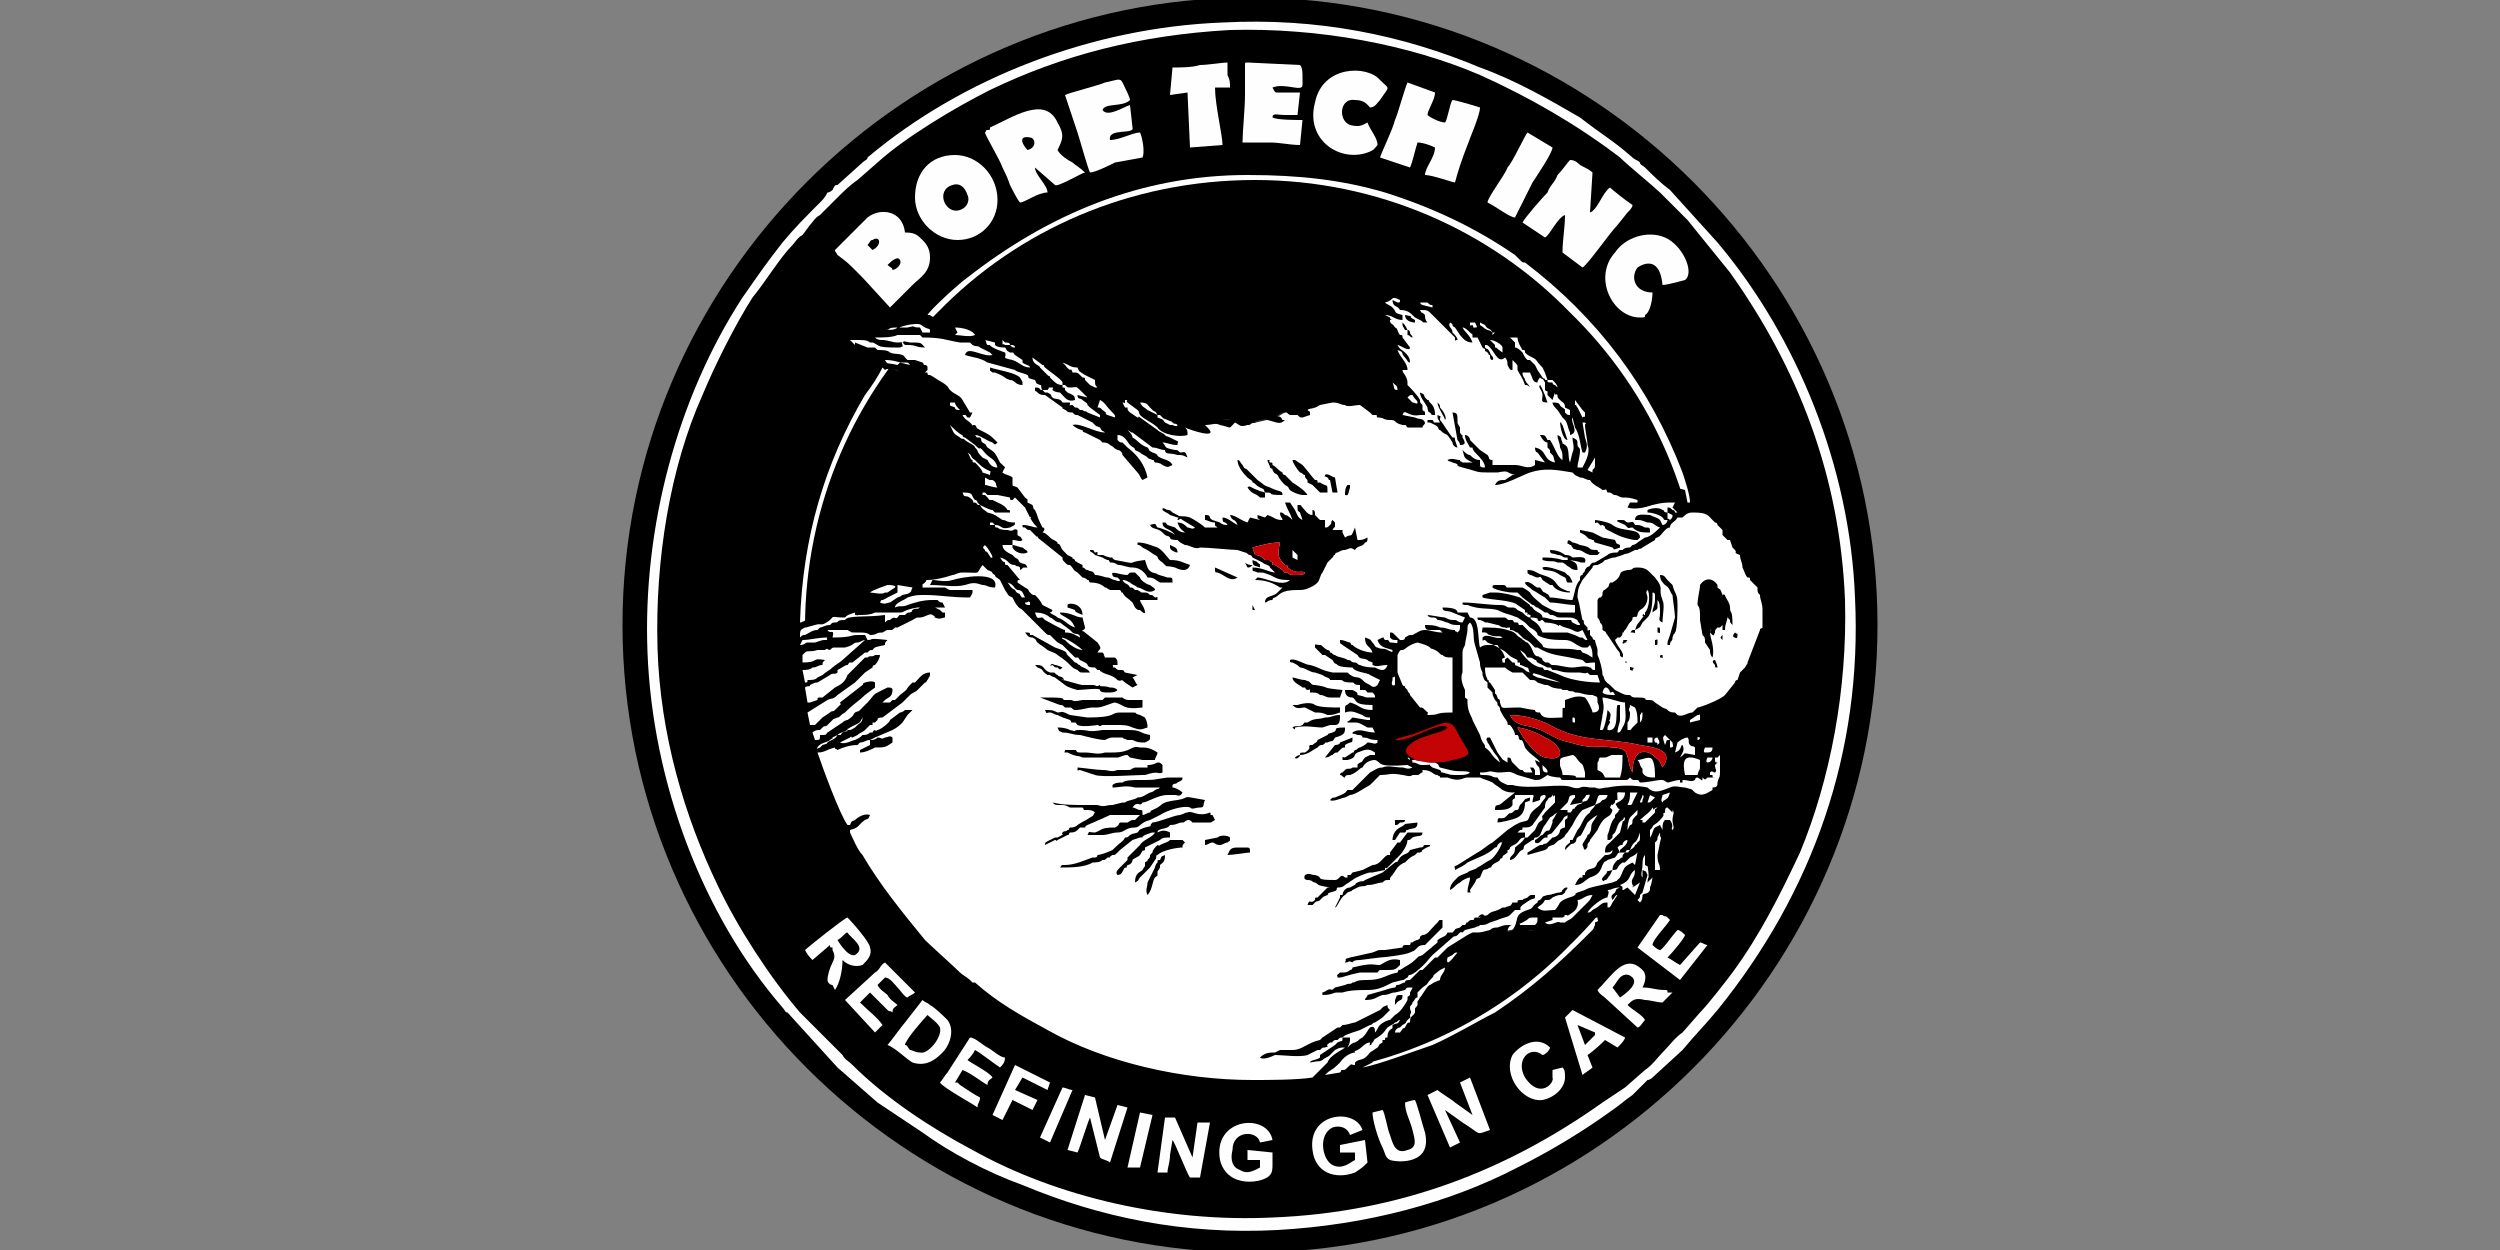 <?xml version="1.0" encoding="UTF-8"?>
<!DOCTYPE svg PUBLIC "-//W3C//DTD SVG 1.1//EN" "http://www.w3.org/Graphics/SVG/1.1/DTD/svg11.dtd">
<!-- Creator: CorelDRAW X8 -->
<svg xmlns="http://www.w3.org/2000/svg" xml:space="preserve" width="1000px" height="500px" version="1.1" style="shape-rendering:geometricPrecision; text-rendering:geometricPrecision; image-rendering:optimizeQuality; fill-rule:evenodd; clip-rule:evenodd"
viewBox="0 0 1000 500"
 xmlns:xlink="http://www.w3.org/1999/xlink">
 <rect x="0" y="0" width="1000" height="500" fill="#808080" stroke="none"/>
 <defs>
  <style type="text/css">
   <![CDATA[
    .str0 {stroke:#2B2A29;stroke-width:0.567}
    .fil0 {fill:black}
    .fil3 {fill:#2D2D2D}
    .fil5 {fill:#C40404}
    .fil4 {fill:#FEFEFE}
    .fil1 {fill:white}
    .fil2 {fill:white;fill-rule:nonzero}
   ]]>
  </style>
 </defs>
 <g id="Vrstva_x0020_1">
  <g id="_1238644288">
   <g>
    <path id="BLACK_x0020_bg_x0020_full" class="fil0" d="M500 -1c138,0 251,113 251,251 0,138 -113,251 -251,251 -138,0 -251,-113 -251,-251 0,-138 113,-251 251,-251z"/>
    <path id="white_x0020_bg" class="fil1 str0" d="M367 126l8 3 12 1 7 3 6 2 24 9 11 3 27 15 12 8 13 -2 7 0 7 1 9 -2 5 -3 19 -6 29 10 -4 -3 4 -2 -5 -6 -5 -12 -3 -26 8 -1 7 3 7 -2 14 8 7 1 14 5 20 23 8 7 6 20 -3 9 9 4c0,0 25,1 26,3 0,1 3,4 3,4 0,0 9,-7 14,1 6,8 21,19 18,41 -2,22 0,62 -42,109 -43,47 -23,12 -23,12l-3 -1 -16 7 -18 0 -6 1 -13 5 -9 13 -10 11 -5 11 -9 6 -15 12c0,0 -66,30 -104,7 -37,-23 -87,-76 -87,-76 0,0 -29,-47 -32,-74 0,-4 -7,-22 2,-36 2,-4 23,-7 26,-8 4,-2 2,-7 3,-8 3,-3 16,-4 20,-5 21,-5 20,-11 23,-16 4,-5 -5,-10 -6,-16 0,-5 1,-2 2,-4 6,-13 -6,-16 -5,-17 3,-6 -4,-3 -3,-8 0,-3 3,-1 3,-3 0,-3 -6,-10 -6,-12 1,-3 -19,-7 -21,-9 -4,-3 -18,-7 -18,-7l8 -13 23 0z"/>
    <path id="white_x0020_kruh_x0020_inner" class="fil2" d="M502 68c50,0 96,21 129,54 33,33 54,79 54,129 0,51 -21,97 -54,130 -33,33 -79,54 -129,54 -51,0 -97,-21 -130,-54 -33,-33 -54,-79 -54,-130 0,-50 21,-96 54,-129 33,-33 79,-54 130,-54zm126 57c-32,-33 -77,-53 -126,-53 -50,0 -95,20 -127,53 -33,32 -53,77 -53,126 0,50 20,95 53,127 32,33 77,53 127,53 49,0 94,-20 126,-53 33,-32 53,-77 53,-127 0,-49 -20,-94 -53,-126z"/>
    <path id="delete_vnitrni_x0020_cernz_x0020_kruh" class="fil0" d="M557 410c0,2 0,1 -1,2 -1,1 -1,2 -1,3 -1,0 -1,0 -1,1 0,0 -1,0 -1,0 0,1 0,0 0,1 -2,1 -1,1 -2,2l-3 2c-3,4 -4,2 -6,4 0,0 0,0 0,1 -2,0 -1,-1 -3,1 -1,1 -1,1 -2,1 -1,0 0,0 -1,1l-6 1c3,-3 2,-1 6,-5 2,-3 5,-4 6,-4 0,-1 -1,0 1,-1 2,-1 3,-3 5,-3 0,2 -1,1 0,1 1,0 0,0 1,-1 1,-1 0,-1 2,-2 3,-2 3,-3 4,-4 3,-2 2,-1 3,-2 1,0 1,-1 2,-1 -1,2 -1,1 -3,2zm19 -18c-2,1 -1,0 -4,2 -1,0 -3,4 -4,5 -1,2 -1,1 -1,2 0,1 0,1 0,1 -1,2 -1,0 -1,3 -1,2 -2,1 -2,4 -1,0 -1,0 -2,2 0,0 0,0 0,0 -1,1 0,-1 -2,2l-2 0c0,-1 1,-2 2,-2l1 -1c2,-1 1,-1 2,-2 2,-2 1,0 1,-2 1,-2 0,-1 0,-3 0,-1 1,-1 1,-2 1,-1 1,-2 2,-2 0,-1 0,-1 0,-2 1,-1 1,-1 2,-2 3,-2 1,-1 4,-4 1,-1 -1,0 3,-3l2 -1c0,2 -2,3 -2,5zm3 -9c0,0 0,0 0,0l2 -1c1,-1 1,-1 2,-1 -1,1 -5,7 -4,2zm35 -13c-6,0 -3,0 -6,0 0,-1 -1,0 1,-1 4,-2 1,-2 6,-2 0,2 0,2 -1,3zm11 -1l-1 0c-1,-1 -4,2 -6,0l3 -1c0,0 0,0 0,-1 1,0 3,0 4,0 2,-1 0,0 1,-1 2,0 0,1 3,-1 0,0 0,0 0,0 3,-2 2,-5 2,-5 2,0 3,-2 6,-2 -1,2 -1,2 -2,3l-6 6c-1,1 -2,1 -3,2 0,0 0,0 -1,0zm20 -9c1,-1 1,-2 2,-2l-2 3c-1,2 -1,2 -2,2l0 -2c-3,0 -2,1 -6,3 -1,1 -1,1 -2,1 1,-2 6,-6 8,-6 0,-1 1,-2 0,-3 2,0 2,-1 5,-1 -2,1 -1,0 -2,2 -1,1 -2,1 -1,3zm8 -6c1,1 0,0 0,1l3 -2 -2 5c-1,-1 -2,-2 -3,-3 -2,1 -1,1 -2,1 0,-2 0,-1 -1,-2 0,0 0,0 0,0 5,-2 3,-4 6,-6 0,4 -2,3 -1,6zm4 -3c-1,-1 0,-3 0,-5 0,-1 0,-3 1,-4 0,0 0,0 0,2 0,1 0,1 0,2 2,1 1,1 1,0 1,7 0,4 0,7l2 -2c-1,6 -1,2 -1,5 -1,2 -2,1 -3,2 0,1 0,2 -1,3l-1 -1c1,-1 1,-1 1,-2 0,0 1,-1 1,-1 0,0 0,0 0,0 0,0 0,0 0,0l2 -7c-1,-2 0,-1 -2,-2l0 3zm-5 -11c-1,1 0,1 -2,1 1,-1 0,-1 2,-1zm0 0c2,-5 2,-1 4,-7 0,4 0,3 -1,4 -1,1 1,0 -1,1 0,1 -2,2 -2,2zm11 2c0,4 1,3 1,6l-2 0 0 2c0,-3 0,-5 0,-9 0,-1 0,-3 0,-4 1,-1 1,-1 1,-2l1 -2c0,4 1,0 0,4l-1 5zm6 -10c-1,-1 1,-1 -1,-4l-2 0c-1,1 -1,2 -1,4l-1 -2 -2 1c-1,1 -1,3 -2,4l0 -3c2,-2 0,-1 3,-3l0 0c1,-1 0,0 1,-1 3,-3 0,-2 2,-3 0,-1 0,-2 1,-2l2 2 0 -1c1,1 0,2 0,4 0,2 1,3 0,4zm-18 0c0,-1 0,-3 1,-5 1,-1 2,-2 3,-3 0,3 0,1 -2,4 0,1 0,2 -1,2l-1 2zm7 -3l-1 0c0,-1 0,-1 0,-1l-1 0c2,-2 4,-3 5,-5 1,2 0,0 2,0 -1,1 -1,0 -1,2l-4 4zm-48 6l0 -2 -3 0 1 -1c1,0 1,0 1,-1 2,0 3,0 4,-1 0,0 0,0 0,0l5 -7c0,-1 0,-2 1,-3 1,-2 1,0 2,-2 1,1 0,1 1,0l0 3 -4 4c-2,3 -1,0 -1,3 -2,1 -2,2 -3,4l-3 3c0,0 -1,0 -1,0zm46 -14c0,-1 1,-2 1,-3 0,0 1,0 0,2 0,1 0,1 -1,1zm-23 0l0 -1c2,-2 1,-2 2,-2 0,0 2,-1 0,2 -1,1 -1,0 -2,1zm28 -1c-1,1 -1,1 -2,1l1 -3 2 1 -1 1zm4 1c-1,-1 0,-2 0,-3l3 -1c-1,3 -1,2 -2,3 -2,1 0,0 -1,1zm-37 1l5 -1c-1,1 0,0 -2,1 -1,1 0,0 -1,1 0,1 -1,0 -1,1 -1,1 0,1 -2,1l0 -1c-2,0 -2,0 -3,0 1,-1 2,-2 3,-3 1,-2 0,-3 3,-3 0,1 0,0 0,1 -1,1 -1,1 -2,3zm24 0l-1 0c1,-2 1,-3 1,-5l3 0 -2 4c0,0 0,1 -1,1zm-35 -16c0,0 0,0 1,1 1,1 1,1 1,2 -2,0 -2,-1 -2,-3zm63 -2c0,6 0,2 -1,6l-5 0c-1,-5 -1,-9 6,-6zm-40 -1c1,0 1,0 2,0 1,0 2,-1 3,-1 1,0 3,0 4,0 0,3 0,6 -1,9l-6 0c-1,-2 -1,-2 -3,-3 0,-3 0,0 0,-3 1,-1 0,-1 1,-2zm-16 3l0 -2c1,-2 0,0 1,-1 0,0 4,-1 4,-1 1,0 2,2 3,3 0,0 0,0 0,0 1,1 1,0 2,4 0,1 0,1 0,2l-3 0c-2,0 2,-1 -6,-1 0,-2 -1,-3 -1,-4zm62 -3c0,0 1,0 1,0l1 -1c0,2 0,1 0,3 0,8 0,4 -1,8 0,1 0,2 -2,2l0 1c-2,1 -4,3 -7,1 -2,-2 -1,-1 -4,-2 -2,0 -4,-1 -6,0 -3,1 -6,3 -9,0 -5,-1 -11,-1 -16,0 -2,0 -3,1 -5,0 -1,0 -1,0 -2,0 -5,-1 -3,1 -7,0 -4,-2 -17,1 -24,-1 0,0 -1,0 -1,0 -1,0 0,0 -1,0 -2,-1 -3,-1 -4,-3 -3,0 -1,-1 -6,-1 -1,0 -1,0 -1,-1 5,0 2,-1 7,0 5,0 4,-1 8,1l7 2c2,0 2,0 5,-2 2,1 5,1 5,1 1,1 0,1 2,1 2,0 4,0 6,0 3,0 6,0 7,0l11 0c1,0 1,0 2,-1 1,1 1,1 2,1 2,0 1,0 2,1 3,0 7,-1 8,-1 2,0 1,0 3,1 1,0 3,-1 5,-1l0 1c1,0 0,0 1,0l0 -1c3,0 3,1 5,0 0,0 0,-1 1,-1 2,1 2,2 2,0 1,1 1,1 2,0l3 0c-1,0 -1,0 -1,-1 0,0 0,0 -1,0 0,0 0,0 0,-1 1,-1 1,0 2,0 1,-1 0,-1 0,-3 1,-1 0,0 1,-1 -1,0 -1,0 -1,-2zm-31 1c2,0 5,-2 6,0 1,2 1,5 1,7 -2,0 -4,0 -5,-2 0,-1 0,1 0,-1 0,-1 0,0 -1,-2 0,0 0,-1 -1,-2zm28 -1l2 0c0,1 -1,2 -2,2 0,0 -1,0 0,-2zm-1 -4l3 0c0,2 -1,2 -3,2 -1,0 0,-2 0,-2zm-12 2l1 -4c1,-1 3,-2 4,-2 1,1 0,2 1,3 1,1 1,0 2,1l0 3c-6,-1 -3,-1 -6,1 1,-2 2,-3 1,-5 -1,0 0,2 -3,3zm-11 -5l0 -1 2 0 0 2 -2 0 0 -1zm4 -1c1,2 1,2 0,3 0,-1 0,-1 -1,-1 -1,-2 1,-2 1,-2zm3 -1l3 3c0,1 1,2 -1,2 0,-1 0,-2 0,-3 -2,0 -1,0 -2,2 0,0 0,0 0,0 -1,-3 -1,-3 0,-4zm13 2c0,-2 0,-1 1,-1 0,1 -1,1 -1,1zm-344 -2c-1,2 -3,2 -4,3 -1,1 1,0 -2,1 0,0 -1,1 -1,1 -2,1 -1,0 -1,0 1,-2 4,-2 5,-3 1,-1 1,0 1,-1l2 -1zm0 0c1,-1 2,-1 4,-2 0,1 0,0 -2,1 -1,1 0,1 -2,1zm272 -3c2,0 8,2 11,4 7,3 9,10 0,8 -4,-1 -9,-8 -11,-12zm-35 14c1,0 1,0 2,0 2,1 1,1 2,2l4 1c4,1 6,0 8,1 -1,1 -3,1 -4,1 -5,0 -3,0 -7,-1 -1,0 0,0 -1,-1l-3 -1c-3,-2 2,-1 -4,-1 -2,0 -2,-1 -4,-1 0,-2 -1,0 -2,-2 1,0 1,1 1,1 1,0 1,0 2,0 4,1 2,0 6,1zm84 -16l0 -3c1,-1 0,-1 1,-1 0,2 0,3 -1,4zm-27 -2c1,0 1,0 1,2 -1,0 -1,0 -1,-1 0,0 0,-1 0,-1zm-290 5c0,-1 0,0 1,-1l2 -1c2,-1 2,-1 3,-3 0,2 -1,2 -2,3 0,0 -1,1 -1,1 -2,1 -1,1 -3,1zm341 -4l-4 1 0 -1 3 -2c1,0 1,0 1,-1l0 3zm-76 -2c6,0 12,2 16,4 12,7 23,5 36,8 6,1 14,2 9,9 -1,-2 -1,-3 -3,-4 -1,-2 -9,-6 -9,6 -3,-5 0,-10 -8,-10 -7,-1 -7,1 -17,-2 -9,-2 -8,-5 -19,-7 -3,-1 -4,-2 -5,-4zm48 -4l2 1c1,2 1,4 1,6 -1,1 -1,1 -2,2 -1,1 0,1 -2,1 0,-2 0,-1 0,-3 1,-1 1,-3 1,-4 -1,-2 0,-1 0,-3zm-11 -3c2,0 7,2 9,2 0,4 1,7 -1,10 -1,2 -1,2 -2,2 0,-2 1,-4 1,-5 0,-1 0,-5 0,-6l-1 0c-1,2 1,11 -4,10 0,-2 0,-1 1,-3l0 0c0,-3 -1,1 0,-1 0,-2 1,-2 -1,-4 0,1 -1,7 -2,8l-1 0c0,-1 1,-5 1,-6 1,-4 0,-5 0,-7zm0 -2c1,-4 3,-1 3,0 1,0 1,-1 2,1 -2,0 -4,0 -5,-1zm-84 -6c1,0 1,-2 1,3 0,0 -2,1 -1,-2 0,-1 0,-1 0,-1zm37 -4c1,0 7,0 8,0 0,0 1,1 3,2 1,0 3,0 4,0 1,1 1,1 2,2 1,1 0,0 1,1 2,0 2,0 3,1l3 1c1,0 1,0 1,0l2 1c4,1 3,0 4,1 1,0 1,0 2,0 1,1 2,0 3,1 3,0 3,1 7,1l0 0c2,1 2,0 2,3 1,2 1,4 -2,4 0,-1 -2,-5 -3,-6 -3,-1 -5,0 -8,1l0 3c-1,1 -1,-2 -1,4 -4,0 -8,1 -9,-2 -1,0 -2,0 -2,-1 -1,0 -6,-1 -6,-1 -8,0 -7,1 -8,-2 0,-2 -1,-1 -1,-2 -1,-3 -1,0 -1,-3l-2 -3c-1,0 0,-1 -1,-1 0,-1 -1,-1 -1,-5zm30 6c-5,-1 -4,-1 -9,-2l-2 -1c1,-1 -1,-1 3,0 2,1 6,2 8,3zm-65 -11c1,-2 1,-2 2,-2 1,0 2,-2 6,-3 0,0 4,1 5,2 1,1 0,0 2,1 0,0 0,0 0,0 2,1 2,2 3,2 1,1 2,1 4,1l0 22c-8,0 -4,1 -10,1 0,-2 1,0 -1,-2 0,0 1,0 0,0 -1,-1 -1,-1 -2,-1l-4 -5c0,-1 -1,-1 -1,-2 0,0 0,0 -1,-1 0,-1 0,0 -1,-1l-2 -5 0 -7zm49 -2c3,2 2,2 3,3 1,0 2,0 3,1 1,0 0,0 1,1 0,0 2,1 4,2 2,0 1,0 2,1 3,0 3,1 7,1 1,0 3,0 4,0 4,1 2,-1 4,1 1,0 2,0 3,0l1 3c-5,0 -12,-1 -16,-3l-5 -2c-2,0 -1,0 -2,-1 -4,0 -8,-5 -9,-7zm8 45l-2 -1c1,4 2,1 2,6l-2 0 0 -2c-1,-1 0,-1 -2,-1l1 2c-4,0 -3,0 -4,-1 -1,0 -1,0 -2,-1 0,0 0,0 0,0l-1 -1c0,0 0,0 0,0l-1 -1c-1,-1 0,-2 -2,-2 0,2 0,0 0,2 -3,-2 -1,0 -4,-4l-3 -6c-1,0 0,0 -1,0 -1,1 0,1 0,2 1,1 1,2 2,3 1,2 2,2 3,5 -4,-3 -3,-4 -6,-6 0,-2 -1,-1 -2,-5l-3 -6c0,-1 -2,-3 -2,-7 0,-2 0,-1 -1,-2 0,-1 0,0 0,-1 0,-1 0,-1 0,-2 -1,-2 -2,-5 -1,-7 0,-1 0,-2 0,-3 0,-2 0,-3 0,-4 0,-2 0,-2 1,-4 0,-1 1,-5 1,-6 0,-2 0,-2 1,-3 2,2 1,6 2,9l2 7c0,1 0,2 1,4l0 1c1,3 1,2 2,3 0,2 0,1 0,2 1,1 1,1 2,2 0,1 0,1 1,3 1,1 1,1 1,2 1,1 1,1 1,2 2,4 2,3 3,5 0,1 0,1 1,1 1,1 2,3 2,4 0,0 1,0 1,0 1,1 0,1 1,2 1,0 1,0 2,3 2,3 5,4 6,6zm-293 -33c0,1 0,1 -1,1l-1 -5c1,0 3,0 4,-1 2,0 2,-1 4,-1 0,-1 0,-1 1,-2 -6,-1 -2,1 -9,1l0 -3 1 -1c1,-1 2,0 5,-1l3 0c1,-1 1,0 2,0 1,-1 1,-1 2,-1 1,0 2,0 3,0 1,0 0,0 1,0 4,-1 3,-2 5,-2 1,0 2,-1 3,-1l-9 8c-1,1 -3,2 -4,3 -1,1 -3,2 -4,3l-2 1c-1,1 -2,1 -4,1zm102 -17c3,1 7,4 8,5 -2,0 -5,-2 -6,-3 -1,-1 0,0 -1,-1 -2,-1 -1,0 -1,-1zm-105 3l1 -2c3,0 6,-1 10,-1 -1,1 1,1 -1,1 -1,0 -1,0 -4,1 0,0 -1,0 -1,0l-2 0c-1,0 -1,1 -3,1zm292 -11c4,0 3,1 3,1 1,1 1,0 2,0 1,1 1,1 1,1 0,0 3,0 5,1 1,1 0,0 1,0 1,1 3,1 5,2 2,1 2,1 4,0l2 4c-1,0 -1,0 -2,-1 0,0 -1,0 -1,0 -2,-1 -2,-1 -5,-2l-2 0c0,0 -1,0 -8,0 -2,-5 -4,-4 -5,-6zm-198 -2c3,0 5,1 6,2 1,0 2,2 4,2l4 3c2,2 0,0 1,1 1,1 3,0 3,2 -2,-1 -3,-2 -6,-2 0,0 0,-1 0,0 0,0 0,-1 0,-1 -1,-1 1,1 0,0 -1,0 -6,-3 -8,-4 -1,-1 0,0 -1,-1 -2,0 -2,1 -3,-2zm-58 3c-1,0 -1,0 -2,1l0 -3c-7,1 -15,0 -16,2 -4,0 -2,1 -4,1 -1,0 -1,0 -2,1 -2,0 -3,1 -4,1l-1 1c-2,0 -3,1 -5,2 -1,0 -1,0 -2,1 0,-3 0,-3 2,-4 1,0 0,0 4,-1 3,-1 2,1 6,-2 2,-2 0,-1 6,-1 1,-1 1,-1 4,-2l0 1c2,0 1,1 1,0 3,0 5,0 7,-1l10 0c2,0 1,-1 7,-2 1,0 1,0 1,0 -1,1 -2,0 -3,1 -1,1 1,0 -1,1 -1,0 -1,0 -2,1 -1,0 -1,0 -1,0 -2,0 -1,0 -2,1 -1,1 -1,-1 -3,1zm54 -7c2,0 1,-1 2,0 0,0 0,1 0,1 -1,0 -2,0 -2,-1zm236 -18l3 -1c2,-1 1,0 3,-1l2 -1c0,0 -1,0 1,0 1,-1 1,0 2,-1l5 -3c0,-1 1,-1 1,-1 2,-1 3,-4 5,-4 0,-2 2,-2 3,-4 1,0 0,0 2,0 1,-1 2,-2 4,-2 6,0 6,1 8,3 1,1 0,0 1,1 1,0 1,1 1,1l2 2c0,1 0,1 0,2l2 2c0,0 0,0 1,0l1 3c1,1 0,0 1,1 1,1 -1,1 2,2 0,2 1,3 1,5 1,2 1,3 2,4 1,0 1,0 1,1 1,1 1,1 1,1l2 2c0,2 0,2 1,3 0,2 1,3 1,6 0,1 0,2 0,2l0 2c0,1 0,2 0,3 -1,1 -1,0 -1,1l-5 13c0,1 0,0 -1,2 -1,1 -1,1 -2,2l-1 3c-1,0 -1,1 -1,1l-4 5c-2,2 -10,5 -11,5 0,0 0,0 0,0 0,0 0,0 0,0l-2 2c-2,0 -4,2 -6,1 0,0 0,0 0,0l-1 -1c-1,0 -2,0 -3,-1 -1,-1 0,0 -2,-1l-3 -2c-1,-1 -1,-1 -3,-1 -2,0 1,-1 -4,-1 -2,0 -2,0 -3,-1 -2,0 -2,0 -4,-1l-2 -1c0,0 0,0 -1,-1l-1 -1c-3,-2 -2,-3 -3,-4 0,-2 -1,-6 -2,-8 0,0 0,-1 0,-2 0,-1 -1,-3 -1,-4 -1,0 -1,-1 -1,-1 -1,-1 0,0 -1,-1 0,-1 0,-1 0,-2 -1,0 -1,1 -1,-1 0,0 -1,-1 -1,-1 -1,-1 0,-2 -1,-2 -1,-4 -1,-6 -2,-9 0,-4 1,-5 2,-7l4 -5c0,-1 1,-1 2,-1l2 -1c1,-1 0,0 1,-1 1,0 2,-1 4,-1zm-298 14c1,-1 7,-3 7,-3 4,0 3,1 3,1l-3 2c-1,0 -1,0 -1,0 -1,1 -5,0 -6,0zm11 -3l6 1c-1,2 0,1 -1,2 -2,1 1,0 -3,1 -1,0 1,0 -2,1l-3 2c-1,0 -2,1 -4,0 1,-2 0,0 3,-2 2,-1 2,-1 4,-2l0 -3zm44 -1c3,1 2,2 4,3 2,0 2,1 3,3 -2,0 -1,0 -2,-1 0,-1 -1,0 -2,-2 -2,-1 -2,-2 -3,-3zm-9 -15c1,1 3,4 3,5 -1,0 0,1 -2,-2 -1,-1 -1,0 -1,-1 -1,-1 -1,-1 0,-2zm4 -8l-2 0c0,-1 0,0 0,-1l1 0 1 1zm269 -5l2 1c0,1 0,1 -1,2 -1,-1 -1,0 -1,-1 0,-1 0,-1 0,-2zm-282 -8c5,0 3,1 5,3 0,0 1,0 1,1l1 1c-2,0 0,0 -2,-1 -1,0 0,1 -1,-1 -3,-3 -3,0 -4,-3zm9 -3l0 -3c2,1 1,1 3,1 2,1 1,2 2,3 -2,0 -4,-1 -5,-1zm243 -5l-2 -1 3 -5c0,1 0,2 0,3 0,1 0,1 -1,2l0 1zm-250 -8c2,1 1,2 3,3 0,0 0,0 0,0l1 1c1,1 2,2 4,3 2,1 1,0 1,2 0,0 -3,-1 -3,-1 0,-1 -2,-3 -3,-4 -1,0 -1,0 -1,-1 -1,0 -1,-2 -2,-3zm-7 -11c1,1 4,4 5,4 0,1 1,1 1,1l4 3c3,3 1,0 3,2 3,4 5,3 6,7 -2,0 -3,-1 -4,-3l-2 -1c-3,-3 -1,-2 -3,-4 0,-1 -3,-2 -4,-3 -1,-1 -1,0 -2,-1 -3,-2 -2,-1 -4,-5zm83 -4c0,0 0,0 1,0 0,0 0,0 0,0l1 1c1,1 0,0 2,1 2,1 1,0 2,1 1,1 1,0 2,1 0,0 0,1 -2,0 -1,0 -1,0 -1,0l-2 -1c-1,-1 0,-1 -3,-2l0 -1zm-90 -1c2,0 2,0 2,1 -2,0 0,0 -2,-1zm66 -2l1 -3c2,1 2,2 5,5 1,1 1,1 1,2l-3 -1c-2,-1 1,0 -2,-2 -1,-1 -1,-1 -2,-1zm24 3c-2,-1 -2,-1 -4,-2 -1,-1 -2,-1 -3,-3 3,0 3,1 4,2 0,0 0,0 0,0 0,0 0,0 0,0l1 1c1,1 1,0 2,2zm-83 -5l2 0c0,1 1,2 2,3 -1,0 -2,0 -2,-1 -2,-1 -2,0 -2,-2zm250 -1l3 4c0,0 1,1 1,1 0,3 0,1 -1,2l-2 -4c-1,-1 0,-1 -1,-1 0,-1 0,-1 0,-2zm-67 -1c1,-1 1,-1 2,-1 1,2 2,2 2,3 0,1 -1,0 -2,0l-2 -2zm-186 29l-2 0c0,1 1,1 2,2 1,1 1,0 2,1 2,1 1,2 3,3 0,0 0,0 0,0l2 2c0,0 0,0 0,0 -1,0 -2,0 -3,-1 0,0 -1,0 -1,0 0,0 -1,-1 -1,-1 -2,-1 0,-1 -4,-1l3 3c0,0 0,0 0,0 1,1 3,2 4,3 1,1 2,3 2,4 1,1 2,3 2,5l-2 0c0,0 0,-1 0,0 0,0 0,-1 -1,-1 -1,0 -2,0 -3,0 0,1 0,1 2,2 0,2 0,0 3,3 0,1 0,1 1,2 2,1 1,1 2,2 -3,-1 -6,-2 -8,-2 -1,2 0,0 2,2 2,2 3,0 3,3 -1,0 -2,0 -3,0l-7 -2c0,2 0,2 2,3 2,1 1,0 2,1 0,1 0,0 -1,1 0,0 0,0 0,0l-3 1 0 1c1,1 4,1 6,1 -1,2 -2,1 -3,2 -2,1 -3,1 -7,0 -1,0 -3,1 -4,0 0,-1 1,-1 -1,-1 -2,0 -7,0 -9,1 -2,1 -1,0 -1,1 1,1 2,1 4,1 -1,1 0,1 -1,1 -2,0 0,0 -2,-1 -3,0 -4,1 -5,2 -1,0 -3,1 -6,3 -3,3 -3,1 -3,4l3 0c0,1 -1,1 -3,1 -1,1 -1,1 -2,2 0,0 -1,0 -1,0 0,1 0,0 -1,0 0,0 0,1 0,1 0,0 -1,0 -1,0 -1,1 -1,1 -1,2 0,0 -1,0 -1,0 0,0 0,-1 0,-1 0,0 0,0 0,0 -1,0 -2,1 -3,1 0,0 0,0 -1,0 0,0 0,1 0,1 0,0 -1,0 -1,0 -1,0 -1,0 -1,0 -1,1 -1,1 -1,1 0,0 0,0 0,0 -1,0 -1,0 -1,0 -1,0 -1,1 -1,1 0,0 -1,0 -1,0 0,0 0,0 0,0 0,0 -1,0 -1,0 0,0 0,1 0,1 -1,0 0,0 -1,0 0,0 0,-1 -1,0 0,0 0,0 0,0 -1,0 -2,1 -3,1 1,-34 10,-64 26,-91 3,-4 5,-7 7,-11l1 1c1,-1 4,0 5,0 1,1 0,1 1,1l1 1c0,0 0,0 0,0 1,1 2,1 4,3l1 1c1,1 0,1 1,2 1,2 0,0 2,1 1,1 3,2 5,1l0 -2c3,1 -1,1 2,3l0 2c1,1 1,0 1,1 1,1 2,1 2,2l-3 -2c-1,0 -1,1 -3,-1 -1,-1 0,0 -1,-1 -1,0 -2,0 -3,0 0,2 0,0 3,3 1,1 1,0 1,2 -1,-1 -1,0 -2,-1l-2 -1c-1,0 -2,0 -4,0 0,3 -1,0 2,3 1,1 2,1 3,1 1,1 0,0 1,1 1,0 1,0 2,1 4,2 2,2 4,3 0,1 0,0 1,1 0,2 1,2 1,3l-6 -1 -1 2c3,0 2,0 4,1 0,0 0,0 0,0 2,1 1,1 3,1 0,2 1,1 2,2 1,1 0,0 1,1l1 1c0,0 1,1 1,1 0,1 1,1 2,5 -1,0 -3,-1 -3,-1 -2,-2 0,-2 -3,-2 0,3 1,0 2,4 -1,0 -1,0 -2,-1l-3 -1zm48 -34l1 0c1,1 1,1 2,1 3,0 2,-1 5,2 2,2 0,0 2,2l-4 -1c0,2 1,1 2,2 1,1 2,1 2,2 0,0 1,1 1,1l4 3c0,1 0,1 0,1l-5 -2c-1,-1 -1,0 -2,-1 0,0 0,0 -1,0 -1,-1 -1,-1 -2,-1l-1 -1c-2,0 -1,1 -1,-1l-3 0c-1,-2 -3,-1 -4,-2 -1,-1 0,-1 -2,-2 -1,0 0,0 -1,0 -1,-1 0,0 -1,-1l2 0c1,-1 0,-1 1,-1 2,0 1,0 1,1 1,1 3,1 3,1 2,2 3,4 6,3 0,-2 -1,-2 -3,-3l-1 -1c0,-1 0,-1 -1,-1l0 -1zm132 -1c1,1 2,1 2,3 -2,0 -1,-1 -2,-3zm-132 -8c3,1 3,2 6,2 1,2 0,1 3,3 2,1 2,1 4,2 0,2 0,2 1,3 -1,0 -1,0 -1,0l-2 -1c-2,-2 -1,-1 -2,-2 0,-1 0,-1 -1,-1l-1 -1c-1,-1 -1,-1 -3,-1 -1,-3 0,1 -3,-3 -1,-1 0,0 -1,-1zm-71 -1c4,0 5,1 7,1 3,0 2,0 3,1l-4 -1 -1 1c-4,-1 -4,0 -5,-2zm71 10c-2,0 -3,-1 -4,-2l-1 -1c0,-1 0,0 -1,-1 -1,-1 0,0 -2,-2 0,0 0,0 0,0l-1 -1c0,-1 -3,-1 -3,-4l4 3c1,0 0,0 1,1 1,1 7,5 7,6l0 1zm-24 -18c1,1 1,1 1,1 1,0 2,0 2,1 1,0 2,0 2,1 -1,0 -1,0 -2,-1l-2 0c-1,-1 -1,1 -1,-2zm-7 0l4 1 0 1c1,1 3,1 4,1 1,1 0,1 2,2 2,0 1,0 2,1l3 2c0,0 0,0 0,1 1,1 3,1 3,2 -3,0 -4,-2 -7,-3 -5,-1 -2,-1 -3,-3 0,0 -6,-2 -6,-3l-1 0c-1,-1 0,-1 -1,-2zm202 0c2,0 5,2 5,3l0 2c-3,-2 -2,-2 -3,-2 0,-1 0,-1 0,-1l-2 -2zm23 16l2 0c1,1 2,2 2,3l-1 -1c-1,0 -1,-1 -1,-1 -2,0 -2,0 -2,-1 0,0 0,0 -1,0 0,-1 0,0 -1,-1l-2 -3c-1,-2 0,0 -1,-2l-2 -2 -1 0c-1,-1 -1,-1 -2,-3 -1,-1 -2,-2 -3,-2 0,-1 0,-1 0,-2 -1,-1 -1,-1 -2,-2l3 0c0,2 2,5 2,5 1,0 1,0 1,1 1,1 1,1 3,2 2,1 1,1 4,4 1,2 1,2 2,5zm-22 -19l1 0c-1,1 0,0 -1,1l0 -1zm-215 -2c3,0 7,1 8,3 -2,1 -6,0 -8,0 1,-1 0,0 1,-1l-1 -2zm-28 1l0 0c3,0 0,-1 5,-1 -1,1 -3,1 -5,1zm6 -1c0,0 -1,0 3,-1 6,-1 5,0 7,1 2,1 2,0 2,2l-3 0 -1 -2c-4,0 -1,-1 -5,0 -1,0 -2,0 -3,0zm228 -2l2 0c1,2 1,2 0,2 -1,0 0,1 -1,-1 -1,0 -1,1 -1,-1zm9 4c-1,-1 -2,-1 -2,-1 -2,-1 0,0 -3,-2 0,-1 0,0 0,-1l2 1c1,2 2,1 3,3zm-29 -12c1,0 1,0 3,0 1,1 1,1 2,1 0,1 0,0 0,1l-4 -1c-2,-1 0,0 -1,-1zm-24 -5c0,1 1,1 2,2 3,2 2,0 3,2 -3,0 -4,-2 -7,-2 -1,0 0,-1 -1,1 1,0 1,0 1,0l3 2c1,5 1,2 2,4 0,1 0,2 -1,2 1,1 1,1 2,3 -2,0 -1,0 -3,-1 0,0 -1,0 -2,0 1,4 2,2 3,4l4 4c1,1 1,-1 2,3 -2,0 -2,0 -3,-1 -1,-2 0,-2 -1,-2 0,3 3,4 -2,4 0,2 0,1 2,2 0,1 0,1 0,1 1,1 3,3 3,3l0 1 3 5c1,2 3,1 3,4 -1,0 -1,0 -2,-1l1 2c1,1 1,1 2,1 1,1 3,3 3,3 -1,1 0,0 -1,1 -2,0 -5,-2 -6,-3 1,2 1,1 1,3 -2,0 -1,0 -3,0 -1,-1 -1,-1 -2,-1 -1,-1 2,1 -2,-4 -1,1 0,1 -1,2l-2 -1c-2,0 -5,-1 -5,-1 -1,0 -3,0 -4,-1 -1,0 0,-1 -3,-1 0,-1 1,0 -1,-1 -1,0 -2,0 -2,0 0,1 0,1 1,2 0,1 0,0 -1,1 -1,1 -1,1 -2,1l-1 1c-1,0 -6,0 -7,-1 -1,0 0,1 0,-1l-2 0 -1 -1 -7 -2c0,2 0,1 1,2 3,2 1,2 3,2 2,1 2,1 2,2 -1,0 -2,0 -3,0 -1,-1 -2,-1 -4,-1 1,3 0,-1 3,3 1,0 1,0 1,2 3,0 1,0 3,1 0,0 2,0 3,0 1,1 1,1 2,1l3 -1c0,-2 0,-1 -1,-2 1,-1 2,0 5,-2l5 -1c3,0 3,1 5,1 1,1 4,0 6,0l4 3c1,1 0,0 1,1 3,0 1,0 2,1 3,0 2,1 5,1 3,0 1,1 5,2 2,0 1,0 2,1 1,0 5,0 6,0 0,-1 1,-1 1,-2 -1,-2 -2,-1 -4,-2l-5 -1c1,-3 2,1 7,0 1,0 1,0 2,0 0,-2 0,-1 -1,-2l0 -2c-1,-1 -1,-1 -1,-2 -1,-2 -4,-5 -5,-6 0,-2 0,-2 -1,-4 0,0 -1,-1 -1,-2l2 0c0,-3 -3,-5 -4,-8 3,1 1,1 3,3 0,0 0,0 0,0 1,1 1,2 2,2 0,-2 -1,-3 -2,-4 -1,-1 -2,-1 -3,-3 1,0 5,3 5,1l-3 -4c0,-1 0,-1 -1,-1l0 0c-1,-1 -1,-3 -2,-3 -1,-2 -2,-1 -2,-3 0,0 1,0 1,0 -1,0 -1,-1 -1,-1l-2 -1c3,0 4,2 7,2l0 -2c-4,-1 -2,-1 -4,-3 -1,-1 -2,-1 -3,-2 4,-1 2,-3 6,-1 0,1 0,1 -1,1l-2 -1c0,3 2,2 3,4 3,0 4,1 6,3l2 1c2,1 0,1 3,1 -1,-1 -1,-2 -1,-3 -2,-2 -1,0 -2,-2 3,0 3,0 5,2l5 5c1,1 1,1 2,2l2 2c0,0 0,1 0,1 1,1 -1,0 1,0 0,-1 -1,-2 -2,-3 0,-2 -2,-2 -1,-4 2,1 0,1 2,2l2 3c1,1 2,3 5,3 -1,-3 -3,-4 -4,-6 1,0 2,1 3,2 1,1 1,0 1,2l2 0 2 4c1,1 1,0 1,1 0,1 0,0 1,1 1,1 0,1 1,1 0,1 0,2 1,2 1,-1 -1,-2 -1,-3 -1,-2 -1,-1 -2,-2 0,-1 0,-1 0,-1 1,0 1,0 2,1 1,1 2,3 3,4 1,1 2,1 3,0 1,1 1,2 1,3 1,2 1,2 2,2l0 -4c1,1 0,0 1,1 1,1 1,1 1,2 0,1 0,0 0,1 1,2 2,3 3,6 1,0 1,0 2,1 -1,-2 -1,-1 -2,-3 0,-1 -1,-1 -1,-3l3 0c1,2 1,4 3,4 0,-1 1,-2 1,-2 1,1 1,0 2,2 0,1 0,2 0,3 1,1 1,0 1,1 0,0 0,0 0,1 1,1 1,1 2,2l1 -3c0,2 0,0 1,1 0,1 0,1 1,2 1,1 2,1 2,3l2 1c0,1 0,1 0,2 -1,0 -1,0 -2,-1 0,-2 0,-1 -1,-2 -2,-1 0,-2 -4,-2 0,1 1,2 2,3l2 3c1,1 0,0 1,1 1,1 1,3 2,5l0 0c0,0 0,1 0,1 4,-1 0,-5 1,-7l1 4c2,3 2,7 3,10l1 0c1,-2 1,-3 0,-6l-1 -6 1 0c1,1 0,0 0,1 0,2 1,6 1,8 1,2 0,5 -1,7l-1 2 -2 0c0,-2 1,-4 1,-7 0,-1 -1,-1 -1,-2 0,-2 0,-2 -2,-3 0,2 1,4 0,6l-1 4c-1,-2 0,-6 -2,-7 -1,-1 -1,0 -1,-1 -1,-2 0,-2 -2,-3 0,2 1,3 1,5 1,2 1,2 1,5 -2,-1 -3,-5 -5,-8l-1 0c-1,-2 -1,-2 -3,-2 1,2 2,3 3,3 0,2 0,1 0,2l1 1c0,0 0,1 0,1 2,2 1,1 2,4 -5,-1 -3,-5 -8,-6 0,2 1,2 1,2l3 4 -4 -1c0,1 0,1 0,2 -3,2 -5,0 -8,0 -3,0 -7,0 -9,0l0 -2c-2,0 -1,-1 -2,-2 0,0 0,0 0,0l-3 -2c-1,-1 -2,-2 -3,-3 -1,-1 0,0 -1,-1 0,-1 -1,-2 -2,-2 0,2 1,3 2,5l1 0c0,1 1,2 2,3 1,1 3,3 3,5 -1,0 -2,0 -2,-1 0,-1 0,-2 0,-2 -2,0 -3,-1 -4,-2 -1,0 -2,-1 -3,-2 1,3 0,3 4,5 -2,0 -2,0 -4,0 -1,-1 -1,0 -1,-1 -2,0 -3,-1 -5,0 1,1 0,0 2,1 4,1 0,1 4,2 8,2 4,2 14,2 5,-1 3,0 7,1 -1,0 0,0 -1,0l-3 2c-2,0 -3,0 -4,2 4,0 11,-4 14,-5 6,-2 11,-1 17,0 1,1 0,0 1,1l2 1c2,0 2,1 4,1 1,2 4,3 5,4 2,0 1,-1 2,1 1,0 1,0 1,0 2,1 1,1 2,1 1,0 2,1 3,1 2,0 3,0 6,1 0,1 0,1 0,1l-3 0 -1 2c3,1 7,0 10,-1 4,-1 5,-1 9,-1l-1 2 2 2 0 0c-1,0 -1,0 -1,0 0,0 0,-1 -1,-1 -1,-1 -1,-1 -2,-1l0 2c-2,0 -1,-1 -2,-1 -1,-1 -4,-1 -6,0l0 1c2,0 5,1 6,2 1,1 0,1 2,1 0,1 -1,2 -2,2l-1 -2c-1,-1 -2,-1 -4,-2 -2,0 -6,-1 -6,2 3,0 2,0 5,1 3,0 2,1 5,2 -1,1 -4,4 -6,4l-3 2c-1,1 -2,1 -2,1l-1 1c-1,0 -2,0 -3,1 -2,0 -1,0 -2,1 -1,0 -3,0 -4,1l-5 3c-1,0 -1,0 -2,1 0,1 -1,0 -2,2 0,1 -1,1 -1,2 -1,0 -1,1 -1,1 0,1 0,0 0,1 -2,2 -2,5 -3,8 -3,0 -6,-1 -9,-1 -1,-2 -1,-1 -2,-2 -1,0 -1,-1 -2,-2 -1,0 -1,0 -1,0 -1,0 -3,-3 -5,-2 0,1 2,2 3,3 2,1 3,2 5,3 1,1 1,1 2,2 3,0 7,1 10,1l0 3c-2,0 -4,0 -6,0 -2,0 -5,-2 -7,-3 -1,-1 -4,-3 -5,-5 0,0 -1,-1 -3,-2l-6 0c-1,0 0,-1 -2,-1 0,0 -2,0 -2,0 -2,0 -2,0 -2,1 1,1 6,2 8,2 1,0 0,0 2,0 1,1 0,0 2,2 0,0 0,0 0,0l4 3c1,0 1,1 2,1l3 2c1,0 0,0 1,0 1,1 1,1 2,1 3,1 0,1 6,1 2,0 2,0 4,1 0,1 1,1 1,2 -1,0 -1,0 -1,0l-2 -1c-1,-1 0,-1 -1,-1 -2,0 -4,0 -6,0 -1,0 -3,-1 -5,-1 0,-2 -3,-2 -4,-4 -1,-1 -1,0 -1,-1l-4 -3c-3,-1 -7,-2 -10,-2 -1,0 -2,0 -2,0l-3 1 0 1c3,1 12,1 14,3l3 2c0,0 0,1 0,1l1 0c0,0 0,0 0,0 0,0 0,1 0,1 1,0 -1,-1 1,0 1,1 0,0 0,1 -1,0 -2,-1 -3,-2l-2 -1c-1,-1 -1,-1 -3,-1 -2,0 -1,-1 -4,-1 -5,0 -10,-1 -15,-1 0,1 0,1 2,1 5,2 8,1 12,2 4,2 3,1 8,3l3 2c0,0 0,0 0,0l2 2c2,1 3,2 3,3 3,2 8,2 11,2 3,0 4,2 7,3 0,0 1,0 2,0l1 -1c1,2 1,3 1,5 -2,-1 -1,-1 -4,-2 -1,-1 0,-1 -2,-1 -4,-1 -11,0 -13,-1 -1,0 -1,-1 -1,-1l-1 -1c-1,-1 0,0 -1,-1l-5 -5c0,0 0,0 0,0l-1 -1c0,0 0,0 0,0 0,0 -1,0 -1,0 0,0 0,0 0,0 -1,0 0,0 -1,-1 -2,0 -1,0 -2,-1 -3,0 -1,0 -3,-1 -1,0 -3,0 -4,0 -3,0 -4,0 -7,0 0,1 0,1 1,1 3,1 1,1 3,1l4 1c1,0 1,1 3,1 3,1 -2,-2 1,0l1 0c0,1 0,1 0,1 2,0 2,1 3,1l2 2c1,1 2,1 3,2 0,0 0,0 0,0l2 2c0,0 1,0 1,0 0,0 0,0 0,0 0,0 0,0 0,0 5,3 8,3 13,4l5 1c2,2 1,1 5,1l0 3c-2,0 -1,-1 -2,-1 -2,-1 -5,0 -7,0 -3,0 -5,-1 -8,-1 -1,0 -1,-1 -2,-1 -1,0 -1,0 -2,-1 0,0 0,-1 -1,-1 -1,-1 -1,0 -2,-1 -1,-1 -1,-3 -3,-5 -1,0 -1,-1 -2,-1 0,-1 0,0 -1,-1 -2,-1 -1,-2 -5,-3 -3,-1 -7,-1 -10,-1 0,2 -1,2 1,2 1,0 1,1 2,1 2,1 4,0 5,1 -3,1 -6,-2 -8,0 0,2 0,1 1,1 1,1 1,1 1,1 2,1 1,0 6,3 2,1 2,2 4,3l2 1c0,0 0,1 0,1 0,0 0,0 0,0 0,0 0,0 1,0 0,1 0,1 0,1 1,0 2,1 3,1 1,1 0,1 1,2l1 0c-1,0 -2,0 -3,-1 -1,-1 -2,-1 -4,-2 0,-1 0,-1 -1,-1 -1,-1 -2,-2 -2,-2 -1,1 -1,0 -1,2l-1 0c0,-2 -1,-1 1,-2 -1,-3 -2,-3 -3,-5 -2,0 -3,0 -4,0 -2,0 -3,1 -3,1 -1,-3 0,-12 -4,-12l-1 -2 -2 0c-1,0 -1,0 -2,0 0,-1 -1,-2 -6,-2 0,2 2,1 4,2l5 2 -1 2c-2,0 -2,-1 -3,-1 -2,0 -2,0 -4,-1 -1,0 -6,-1 -7,-1 1,2 3,0 4,2 2,0 3,1 4,1 2,1 2,1 5,1 0,2 0,2 -1,3 -1,-1 -1,0 -1,-1 -3,0 -3,-1 -6,-1 -2,-1 -4,-1 -6,-1 0,2 1,2 2,2 1,0 3,0 4,0 1,1 0,0 1,1 -3,0 -5,-1 -7,-1 -2,0 -3,1 -5,2 -2,0 -1,0 -3,1 0,1 -1,1 -1,1 0,0 0,0 0,0 -1,0 -1,0 -1,0l-2 -2c-1,-1 -1,-1 -2,-1l0 2c1,1 1,1 3,1 0,2 0,1 -3,1 -1,-1 0,-1 -2,-1 -1,-1 0,-1 -1,-1l-2 1c1,3 3,3 6,4 0,1 0,1 -2,0 -2,-1 -2,0 -4,-1 -1,0 -1,-1 -2,-2 -1,-1 0,-1 -3,-2 0,4 2,3 3,6 -2,0 -6,-1 -8,-3 -1,0 0,0 -1,-1 -1,0 -2,-1 -4,-1 0,2 0,1 1,2l6 4c1,2 2,1 4,2 1,1 0,0 2,1l0 1c2,1 3,0 6,0 -1,3 -3,2 -5,1 -1,0 -4,0 -6,-1 -1,0 -1,-1 -2,-1 -2,0 -1,-1 -3,-1 -1,-1 -4,-1 -5,-2 -1,0 -1,-1 -2,-1 0,-1 -1,-1 -1,-1 -2,-1 -2,-2 -3,-2 -2,0 -2,-1 -2,1l3 3c0,0 1,0 1,0l3 2c1,2 1,1 2,2 1,1 6,1 6,1 1,2 6,2 7,3l4 2 -1 2c-1,1 -2,1 -3,0 -2,-1 -2,-1 -3,-2 -2,-2 -3,0 -6,-3 -2,0 -3,0 -6,0 -5,-1 -5,-2 -9,-3 -2,0 -6,-3 -8,-2 0,1 0,1 1,1 2,1 2,1 3,2 2,0 4,2 6,2l3 1c1,1 3,1 3,2 3,0 2,0 4,0 2,0 0,1 5,1 1,0 0,1 3,1l0 2c3,0 2,0 3,1 1,0 1,0 2,0 1,1 1,1 1,2 -6,0 -2,0 -7,-1 0,-1 0,-1 -2,-2 -1,0 -2,0 -3,0 0,2 1,3 3,3 2,1 0,3 8,3l0 2c-5,0 -5,-2 -9,-3 -2,2 -2,0 -2,4 3,-1 4,0 7,1 1,1 2,1 3,1 0,0 0,0 0,0 0,1 0,0 0,1 -1,0 -1,0 -1,0 0,0 0,0 0,0l-6 -1c-1,1 -1,1 -1,1 -1,1 -1,0 -1,1 1,0 2,0 3,0 2,0 3,1 5,2 1,0 1,0 2,0l1 2c-4,0 -6,-2 -9,0 0,1 0,0 2,1 1,0 2,0 2,1 3,0 2,1 6,1 0,1 0,1 0,1 -1,1 -2,0 -4,0 -1,1 -1,1 -3,2 -1,0 -1,1 -2,1 -1,1 0,1 -1,1l-3 2c-1,0 -1,-1 -1,1 0,0 -1,0 1,0 0,0 1,0 1,0 4,-1 2,-2 4,-3 3,-1 4,-2 7,0 0,0 0,0 0,1 -1,0 -2,0 -2,0 -2,1 -2,1 -2,1 -1,1 -1,2 -2,2 -1,1 -1,0 -1,2 -1,0 -1,0 -2,0l0 0c-1,1 -2,0 -3,1 -1,1 0,0 -1,1 -1,0 -1,1 -1,1 1,0 1,1 2,1 0,-1 1,-1 2,-1 3,-1 4,-3 5,-3 1,-2 3,-3 5,-3 3,1 0,3 13,2l2 1c-2,1 -3,0 -4,0 -3,0 -6,-1 -8,0 -2,0 -3,1 -5,2l-2 2c-2,2 -2,2 -3,3l-2 2c-1,0 -1,0 -2,0 -1,1 0,1 -5,3 -1,0 -1,0 -2,1 1,1 5,-1 6,-1l2 -1c2,0 6,-3 8,-4l4 -4c4,0 4,-1 9,0 1,0 3,1 4,0l2 0c1,0 1,-1 2,-1l0 -1c4,0 4,2 6,2 1,1 1,0 1,1 1,0 2,0 3,0 5,2 6,0 8,0 1,0 4,0 5,0 2,1 3,1 5,2 1,1 3,2 4,3 2,1 3,1 5,1l-5 4c-2,2 -3,0 -3,3 3,0 6,0 7,-2 0,-1 0,-1 0,-2 1,-1 1,0 1,-2l6 0c0,0 1,0 1,0 1,0 0,1 0,3l3 -1c0,-1 0,-2 2,-2 1,1 -1,2 -2,4 -1,1 -3,2 -4,4 -1,3 -1,2 -4,3l-2 1c-1,0 1,0 0,0l-3 2c0,0 0,0 0,0l-6 5c-2,1 -4,3 -6,4l-8 5c-2,1 -1,0 -1,2 2,-1 4,-2 5,-3 4,-2 8,-3 11,-6 1,0 1,-1 1,-1 1,-1 0,0 1,-1 1,0 1,0 1,-1 0,2 -3,7 -5,8 -2,1 -3,2 -5,3 -1,1 -3,1 -4,2 -2,1 -3,1 -4,2 -2,2 -3,3 -3,5 2,-1 2,-2 4,-3 1,-1 3,-2 4,-2 0,2 -1,3 -1,6 2,0 1,0 1,-1l2 -3c1,-2 0,-1 2,-2 2,-5 1,-2 4,-4 1,0 0,0 1,-1 1,-1 2,-1 3,-2 0,-1 0,0 1,-1 0,-1 1,-1 2,-2l0 -1c1,0 1,-1 1,-1 1,-1 2,-1 3,-2 1,-1 1,-2 3,-2 -1,2 -3,3 -4,4 0,1 0,2 -1,3 -1,1 -1,1 -1,2 1,0 2,-1 2,-1 1,-1 2,-3 3,-3 1,-1 0,-1 1,-2l3 -2c1,0 0,0 1,-1 1,0 1,0 2,-1 0,0 0,0 0,0 1,-2 1,-3 2,-4l2 -3c2,-1 1,-1 3,-2 -1,1 -1,2 -2,3l0 1c0,0 0,0 0,0 -2,6 -1,1 -4,5 -1,0 -1,1 -3,2l0 1c2,1 2,-1 4,-2l1 0c0,0 0,0 0,-1 0,0 0,0 0,0 2,-1 1,0 2,-1l4 -5c1,-2 1,-1 2,-2 0,2 0,1 -1,2 0,1 0,2 0,3 0,0 -1,0 -2,1 0,2 -2,3 -3,3l-2 2c-1,1 -1,0 -2,1 0,0 0,0 0,0 0,0 -1,0 -1,0l0 0c-2,1 -3,2 -5,3 0,0 0,0 0,1l7 -2c2,-1 0,-1 3,-2 1,0 2,-2 3,-2 3,-2 1,-1 3,-3 0,0 0,0 0,0l2 -3c1,-2 2,-4 4,-6l5 -2c1,-2 1,-4 2,-4l3 0c0,1 -1,2 -2,2 -2,2 0,0 -1,1l-2 1c0,1 -2,2 -2,3 -3,2 -3,5 -5,7l-2 4c-1,0 -1,0 -1,0l0 1c-1,1 -2,1 -2,3 1,-1 1,-1 2,-2 1,-1 1,0 2,-1 1,-1 0,-1 1,-2 1,-1 1,0 2,-2l2 -4c0,0 2,-2 4,-3l-2 3c-1,2 0,2 -1,4 -1,2 0,0 -1,1 0,1 -2,3 -2,4 1,2 0,1 1,2 1,-1 1,-1 1,-2 0,-1 1,-1 1,-2l3 -4c0,0 0,0 0,0 3,-7 5,-4 6,-8l-1 -1c0,0 0,0 0,0 1,-2 0,-1 1,-1l1 -1c0,-1 0,-1 1,-1 0,-4 -1,-3 3,-3 0,2 -1,3 -3,4 -1,1 -1,0 0,2l1 1c-1,0 0,0 -1,1 0,0 -1,1 -1,1 0,1 0,1 0,1 -2,2 -2,5 -3,7 0,1 0,0 0,2l1 0 1 -1c0,-1 0,0 0,-1 1,-1 1,-1 1,-1 1,-2 1,-4 3,-5 1,-1 0,-1 1,-1 0,2 -1,1 -1,2l-1 4c0,0 0,0 0,0l-4 4c-1,1 -2,1 -2,4 2,0 2,0 3,-1 0,2 -2,2 -3,2 -1,1 -2,2 -3,3 -1,3 -2,2 -4,3 -1,1 -1,1 -1,2 -1,0 -1,0 -1,0 0,0 0,1 0,1 0,0 -1,0 -1,0 0,0 0,0 0,0 -1,1 -1,1 -2,3 3,0 4,-2 6,-3 3,-1 4,-2 5,-5 1,-2 1,-1 2,-2l3 -1c1,-1 1,-2 2,-2l-1 -2c1,-1 1,-1 2,-1 0,-1 1,-2 2,-2 0,2 -2,3 -3,4l0 1 2 0c-1,1 -1,1 -1,2 -1,0 -1,1 -2,1 -1,1 -2,2 -2,4 3,0 1,-1 4,-3 1,0 0,0 1,0l2 -2c2,-1 2,-1 3,-2l-1 5c-1,-1 -1,-1 -1,-1 -4,2 -3,2 -5,6 0,0 0,0 0,0 -1,1 0,0 -1,1 0,0 0,0 0,0 -1,1 0,0 -2,1 -4,1 -10,2 -11,3l-3 1c-2,1 0,0 -1,1 -1,1 -4,1 -6,3 0,0 -1,2 -2,3 -3,0 -5,1 -7,-1 1,-1 2,-1 3,-3 2,0 2,0 3,-1 4,-2 3,0 5,-2 0,-1 1,-1 1,-2 -1,0 -1,0 -2,1 -1,1 1,0 -1,1 -2,0 -3,1 -5,1 -3,1 -1,0 -3,2 0,0 -1,0 -1,1 -3,2 -1,2 -4,3 -6,2 -3,4 -6,8 -1,1 -2,3 -3,4 -1,2 0,2 0,2 1,1 1,0 4,-2 0,-1 1,-2 4,-3 1,0 1,0 1,0 3,-1 -1,0 1,-1 1,0 1,0 1,0 0,1 0,1 0,1 0,1 0,1 1,2 1,-1 1,-1 1,-2l1 0 5 0 0 2c5,-2 0,1 6,-3 0,0 0,0 0,0l5 -3c1,0 2,0 3,-1 1,0 2,-1 4,-1 0,2 1,1 -1,2l0 1c-1,2 0,1 -2,3 -12,12 -23,22 -38,32 -8,4 -16,9 -25,13 -6,2 -22,8 -28,9l4 -2 0 -1c1,-1 2,0 2,-2 1,-1 1,-1 2,-1l0 2 1 0 0 0c1,-1 2,-3 3,-4 1,0 0,0 1,0 1,-1 -1,0 1,-1 0,0 0,0 0,0l4 -3c1,-2 -1,0 2,-3 1,0 1,-1 1,-2l1 -3c2,-4 0,-3 1,-4 2,0 3,-5 5,-5 0,1 0,0 0,2 -1,2 -1,2 -1,3 2,0 2,-1 2,-3 1,-2 0,-2 2,-3l0 -2c2,-1 1,0 2,-2 0,-1 1,-1 2,-1 0,-4 5,-7 6,-8 1,-2 2,-2 4,-3 1,-1 2,-3 3,-4 1,0 2,0 4,-1 1,0 0,0 1,-1 1,0 1,0 2,-1 0,0 0,0 1,0l2 -1c0,-2 1,-3 2,-3 -4,0 -3,0 -6,1 -1,0 -2,0 -3,1 -4,1 -3,1 -7,1 0,0 -2,1 -2,1l-8 5c-1,1 -1,1 -2,2l-1 1c0,0 0,0 0,0l-1 1c-1,0 -1,0 -1,0l-5 5c-1,0 -1,0 -1,0l-2 2c0,0 0,0 -1,1 0,0 -1,1 -1,1 -1,0 -2,0 -2,1 -1,0 -2,1 -3,1 -1,0 0,0 -1,1 -1,0 -4,1 -4,1l-7 2c0,1 -1,1 -1,2 4,0 4,-1 7,-2 3,0 3,-1 5,-1l4 -1c1,-1 0,-1 3,-1 0,-1 0,0 0,-1 0,2 0,1 -1,3 0,0 0,1 0,1 -1,1 -1,0 -1,2 -1,2 -3,5 -5,6 -1,1 -1,1 -2,2 -1,0 -3,1 -4,2 -1,1 -1,2 -2,3 0,-1 0,-3 -2,-2 -1,1 -1,2 -3,4 -2,1 -1,1 -3,2 -1,0 -2,1 -3,2 1,-2 1,-2 1,-4l-3 0c0,2 0,1 -2,2l-1 1c0,0 0,0 0,0l-6 4c0,0 0,1 0,1 -1,1 -4,1 -4,2 5,-1 3,0 5,-1 1,-1 2,-1 3,-2 1,-1 1,-1 2,-2 2,-1 2,-1 4,-1 -1,1 -6,3 -7,6 -1,1 0,0 -3,3 0,0 0,0 0,0 -1,1 -2,2 -3,3 -6,1 -18,1 -24,1 -28,0 -59,-7 -82,-20 -11,-6 -20,-11 -29,-19 -1,0 -1,0 -1,0 0,0 -1,-1 -1,-1 0,0 0,0 0,0 -1,-1 -3,-2 -4,-3 -2,-2 -12,-11 -14,-13 -9,-11 -18,-22 -25,-34 -2,-2 -4,-7 -5,-9l0 -1c4,-1 3,-2 6,-4 2,-1 1,0 2,-2 -3,-1 -6,2 -6,2 -2,1 -1,0 -2,2 0,0 0,0 -1,0l0 0c-3,-4 -10,-23 -12,-29 3,0 3,-1 7,-2 0,1 0,0 1,1 2,-1 5,-2 8,-2l1 -1c2,0 2,-1 4,-1 0,0 0,0 2,-1l7 -3c2,-1 3,-2 4,-3 0,0 0,0 0,0l2 -3c1,-1 1,-1 2,-2 -2,0 -2,0 -3,0 -1,1 -2,1 -2,1l-4 3c0,1 -4,4 -5,4 -1,1 -1,-1 -2,1l-1 0c-1,1 -2,1 -3,1 -1,1 -1,1 -3,2 -1,0 -4,2 -6,1l4 -2c1,-1 0,0 1,0l2 -1c1,-1 2,-1 3,-2l2 -2c1,0 1,0 1,0l0 -1c0,0 0,0 1,0 0,0 0,0 1,-1 0,-1 1,-1 2,-1l8 -6c0,0 0,0 0,0l3 -3c1,-1 2,-1 3,-2l3 -3c1,0 0,0 1,-1 1,-2 1,-1 1,-3 -3,0 -4,2 -6,4l-1 0c0,0 0,0 0,0l-1 1c-2,2 0,1 -4,4l-2 2c0,0 0,0 0,0 -1,0 -1,0 -1,0 -1,1 -1,1 -1,1l-3 0c1,-1 0,0 1,-1 1,-1 3,-1 3,-4 0,-1 -1,-1 -2,-1l-4 2c-2,1 -2,2 -4,4 -1,1 -2,2 -3,3 -1,1 0,0 -2,1 -1,1 0,1 -3,3 0,0 -1,0 -2,1l-6 4c-1,1 0,1 -3,1 0,2 0,2 -2,2l-1 -3c1,-1 2,-1 3,-1 0,0 1,-1 1,-1 1,-1 1,0 2,-1l2 -2c1,-1 0,0 2,-1 1,0 1,-1 3,-2l1 -1c2,-2 5,-4 7,-6l4 -3 0 -2c-1,-1 -4,0 -4,0 -2,1 0,0 -1,1l-9 7c0,1 1,0 0,1l-2 2c-1,1 -1,0 -2,1l-3 2c-1,1 -2,2 -3,3 0,0 -1,0 -2,0l-1 -5 8 -5c2,-1 2,0 4,-2l7 -5c1,-1 0,0 1,-1 1,-1 2,-2 3,-3l3 -2c0,0 0,-1 1,-1 1,-1 2,-3 2,-4 -3,0 -2,0 -2,0 -1,1 -2,0 -3,1 -1,0 0,0 -1,0l-7 7c-1,3 -3,4 -5,5l-5 4c0,0 -1,0 -1,0 -1,0 -1,0 -1,1 0,0 0,0 0,0l-3 1c0,0 0,0 0,0 -1,0 -1,0 -1,0l-1 -6c1,-1 2,0 2,-1 2,-1 2,-1 3,-1l5 -3c1,-1 2,0 3,-1 0,0 0,0 0,0l0 -1c2,-1 3,-2 4,-2 1,-1 0,-1 2,-1l5 -4c0,0 1,0 1,0 1,-1 1,-1 2,-1 1,-1 0,-1 5,-2 0,-1 0,-1 1,-2 -9,-1 -5,0 -8,0l-1 -2c-1,0 -2,0 -3,0 -3,0 -2,1 -10,1 1,-4 -1,-1 -2,-3 1,0 2,0 3,0 0,0 1,0 1,0l1 0c2,0 2,0 3,0 2,1 1,1 3,1 2,0 1,0 2,0 1,0 3,0 4,1 3,0 2,-1 5,-1 2,-1 1,-1 3,-1 1,0 1,0 2,-1 1,0 0,0 1,0l6 -3c2,-1 1,-1 3,-1 2,0 4,-2 5,-1 2,1 0,1 1,1 2,1 3,0 4,0l0 -2c0,0 -1,0 -1,0 -1,-1 0,0 -1,-1l-2 -1c0,0 0,0 0,0l4 0 -1 -2c-1,0 -1,0 -2,-1 -1,0 0,0 -2,0 -4,0 -7,1 -10,2 -2,1 -3,0 -5,1 0,-2 4,-3 5,-4 3,-1 4,-1 7,-1 6,0 10,1 18,1 1,-2 1,-1 1,-3 -2,0 -4,0 -6,0 0,0 -1,0 -2,0 -2,0 -1,0 -3,-1 0,0 -9,0 -9,0 0,-2 0,-1 1,-2 1,-1 0,-1 1,-1 3,0 7,-1 10,-2 1,0 2,-1 4,-1 8,0 5,1 8,-3l2 2c3,1 1,1 3,2 0,1 1,1 2,2 0,0 0,0 0,0l2 4c2,3 1,2 3,3l1 2c2,3 2,2 3,3l9 9c1,1 1,1 2,1l2 2c1,1 1,1 3,2l2 2c0,0 0,0 0,0l0 0c2,2 1,1 3,3 2,0 1,0 2,1l2 1c2,1 0,2 4,2l1 1c0,0 0,0 1,0 0,1 0,0 1,1 2,1 4,1 6,3 2,1 1,-1 3,1l3 2 2 -1c-1,-1 -1,-2 -2,-3l2 -1 -5 -1c-1,-1 0,-1 -2,-1 -1,0 -1,0 -2,-1 -2,0 0,0 -1,-1l2 0c0,-2 0,-2 -1,-3 -2,0 -2,0 -4,0 -1,-2 0,-1 -1,-2 0,0 -1,0 -2,0 1,-2 2,-1 0,-4l-5 -4c-1,-1 -1,0 -1,-1 0,0 0,0 0,0 1,0 1,-1 1,-1l-1 -4c-3,0 -4,-2 -9,-2 0,1 1,1 4,3 1,1 1,1 2,3 -3,-1 -4,-3 -7,-4 -1,-1 -2,-1 -3,-2 1,-1 0,1 1,-1l-4 -2c-1,-2 -2,-3 -3,-4 -1,0 -1,0 -2,-1 -1,-1 0,-1 -2,-2l-3 -2c0,-1 0,-1 1,-1l-5 -6c-1,0 -1,0 -1,-1 -1,-1 0,1 -2,-2 4,1 3,3 6,3 1,1 1,0 2,1l0 1c2,-1 0,-1 3,-1 -1,-2 -1,-1 -3,-2 -1,-1 0,-1 -2,-2l0 0c0,0 0,0 0,0 -1,-1 0,0 -1,-1 -2,-1 -4,-2 -4,-4 2,0 2,0 4,0l0 -2c2,0 3,1 4,0 -1,-2 -1,-1 -2,-2l0 -2c-2,-1 -1,1 -4,0 -1,0 -3,0 -4,-1 -1,0 -1,0 -1,-1 3,0 2,2 6,1 2,-1 2,-1 2,-2 -4,0 -3,-1 -5,-1l-3 -2c-1,0 1,0 -3,-1 -1,-1 -2,-1 -3,-3 2,1 4,2 5,2 0,0 0,0 1,1 2,0 4,0 6,0 0,-1 0,-1 -1,-1 -1,-2 -4,-3 -6,-4 -2,0 -1,0 -2,-1l-1 -1c0,0 0,0 -1,0 0,0 0,0 0,0l0 -1c0,0 -1,0 1,0 0,0 1,1 1,1 2,0 3,0 4,0l5 1c0,1 0,1 1,1l1 -1 4 4 2 4c0,0 0,0 0,0 1,1 0,-1 0,0 1,2 2,3 3,4 -2,0 -3,-1 -6,-1 0,1 0,1 1,1 1,1 1,1 2,1 1,1 1,1 1,1l2 2c1,0 -1,-1 0,0l10 8c0,1 0,1 1,2 1,1 1,1 2,1 2,2 1,2 3,3l2 2c0,0 1,0 2,1 1,0 0,0 1,1 1,0 4,0 6,2 1,0 0,0 2,1 0,0 1,0 2,0 1,0 1,0 2,0 1,1 0,1 1,1l0 0c1,2 2,2 4,4l1 2c0,0 0,0 0,0 1,1 1,1 2,1 2,2 2,1 2,1 0,-2 -2,-4 -2,-5 1,0 2,0 3,0 2,0 2,0 4,0 0,-2 0,-1 -1,-1 -1,-1 -1,-1 -2,-1 -1,-1 -1,-1 -3,-1 -1,0 0,0 -2,-1l-1 0c-1,-1 -1,-1 -2,-1 -1,-2 -2,-1 -3,-3 1,0 1,0 3,1 1,1 2,1 3,2 2,0 4,3 7,1 0,-1 -1,-1 -2,-2 -1,0 -4,-2 -4,-3 -1,-1 -1,-1 -2,-2l-2 0 -1 1c-3,0 -7,-2 -6,0 0,1 2,1 2,1l1 1c0,0 0,0 0,0 0,1 -2,0 -2,0 -1,0 -2,-1 -3,-1 -1,0 -3,-1 -5,-1 -1,-2 -1,-1 -3,-2 -1,0 -1,-1 -2,-1 0,0 0,0 0,-1l-2 -1c-1,-1 -1,0 -1,-1 -1,-1 -1,0 -1,-1l-2 -1c-3,-3 -2,-2 -3,-4 -1,-1 -1,0 -1,-1 -1,-1 -2,-1 -3,-2 -1,-1 -2,-2 -3,-2 1,-1 1,-2 0,-2l-1 -2c-1,-2 -1,-3 -2,-5 -1,-1 0,1 -1,-2l-2 -1c0,-2 0,-1 -1,-2 0,0 0,0 0,0l-3 -4c-2,-1 -2,0 -2,-2l0 -2c-1,-1 -3,-1 -4,-2 1,-3 2,-1 -1,-4 -2,-4 -2,-4 -5,-6 -1,-1 0,-1 -2,-2 -1,-1 0,-1 -1,-2 -2,0 -1,0 -2,-1 2,0 4,2 7,3 1,1 1,1 2,0 -3,-3 -3,-3 -7,-5 -2,-1 -1,-1 -2,-2 -2,0 0,1 -2,-1 -1,-1 -2,-1 -3,-3 2,0 1,0 2,1l1 0 1 -2c-1,0 -1,0 -1,0l-3 -5c-1,-2 -3,-2 -5,-4 -1,-1 0,-1 -3,-3 -2,-1 -3,-2 -5,-3 -1,0 -1,0 -1,-1 -1,0 0,0 -1,0 1,-1 0,0 1,-1l0 -1c0,-1 -1,-1 -1,-1 -1,0 0,0 -1,-1l-3 -1c-1,0 -2,0 -3,0l-1 -1c-1,-2 -4,-1 -6,-2 -1,-1 -3,-1 -5,-1l-1 -1c-2,0 -1,0 -3,0l-5 -2 0 1c-1,-1 -1,-1 -2,-2 -1,0 0,0 -1,0 2,0 3,0 4,0 2,0 4,0 5,1 2,0 1,0 3,1 1,1 5,1 7,1 0,0 1,0 2,0 2,-1 1,0 1,-1 -1,-2 1,-1 -2,-1 -2,0 -4,-1 -6,-1 -1,0 -2,0 -3,-1 3,0 7,0 9,-1 2,0 7,0 9,0l1 1c8,0 9,1 15,2 1,0 3,0 4,0 1,1 1,1 1,1 2,1 2,0 3,1l4 2c0,0 0,0 1,1 -4,1 -10,-4 -11,0 3,1 6,1 9,3l11 3c1,1 3,1 5,2 1,1 -1,1 3,2 1,2 0,1 2,2 1,0 0,1 1,2 -2,0 0,-1 -3,-1 0,2 0,1 1,2 1,1 2,1 3,1l7 5c0,1 0,0 1,1 1,0 0,1 3,1 1,1 1,1 2,1l6 3c1,1 0,0 1,1 1,1 0,0 2,1 1,2 1,1 2,2 -4,0 -10,-4 -13,-3 1,1 3,2 4,2 0,1 1,1 1,1l6 3c0,0 0,0 1,1 1,0 2,0 3,1 2,1 1,1 3,2 1,0 2,1 2,2l6 7c1,1 1,2 2,3l2 -1c-1,-5 -4,-9 -8,-12 -1,-1 -1,-1 -2,-2 -1,0 -1,0 -2,-1 0,-1 0,0 0,-1 0,0 0,0 0,-1 3,0 4,3 5,4 1,1 2,1 2,2l2 1c1,1 2,1 3,2 1,1 0,0 2,1 1,0 0,0 1,1 0,0 2,0 3,1 2,1 2,1 4,0 -1,-2 -3,-2 -5,-3 -2,-1 0,-1 -3,-2 -2,-1 -1,-1 -2,-2 -3,-1 -4,-3 -6,-4 0,-1 -1,-2 -2,-3 2,1 1,1 2,1l8 6c2,0 3,1 5,1 0,2 2,1 5,2 2,0 2,0 4,1 -1,-3 -1,-2 -3,-2 -1,-1 -1,-1 -2,-1 -5,-1 -3,-1 -5,-3 2,0 3,1 6,1 0,-2 1,-1 -1,-2l-2 -1c-2,-1 -1,0 -2,-1 -1,-1 -2,-1 -3,-2l-7 -5c-1,-1 0,0 -1,0l-3 -2c-1,-1 -1,-1 -1,-2l-1 0 -1 -2c1,0 1,1 1,-1 2,0 0,0 1,1l4 3c1,1 0,0 1,2 2,2 5,3 7,5 2,3 9,4 12,3 0,-2 0,-2 -1,-3 2,1 14,5 9,0 0,0 0,0 -1,-1 3,0 4,-1 6,0 5,1 3,2 6,-1 2,1 2,2 5,1 1,0 1,0 2,-1 2,0 1,1 1,-1l0 0c-2,-1 1,0 -1,0 0,-1 0,0 -1,-1 -1,0 -3,-1 -4,-1 -1,-1 0,0 -2,-1 -3,-1 -4,-2 -7,-3 2,3 2,1 3,3 1,2 1,0 2,3 -3,0 -2,0 -4,-1 -1,-1 -2,-1 -3,-1 -1,-1 -2,-2 -3,-2 -2,-1 0,-1 -2,-2 0,0 0,0 0,0 -1,0 -1,-1 -2,-1 0,2 1,3 3,5 1,1 0,-1 1,1l-2 1c-1,1 -7,0 -7,0 -1,-1 0,-1 -2,-1 0,0 0,0 -1,0 0,-1 1,0 0,-1 -2,-1 -1,0 -3,-1 -1,-1 0,-1 -1,-1 -2,-1 -2,-1 -4,-3 -1,-1 0,0 -1,-1 0,-1 -1,-1 -1,-1 -1,-1 -5,-3 -6,-4 -3,-2 -3,-1 -4,-3l-1 -1c-2,-2 -2,-2 -3,-2l2 4c-1,0 -2,0 -2,-1 -1,0 -1,0 -1,0 -2,-2 -2,-3 -4,-3 -1,-1 -1,-1 -2,-2 -2,0 -2,0 -4,-1 -1,-1 -2,-2 -2,-3l-2 0c0,2 0,0 0,2 -1,0 -2,-1 -3,-1 -2,0 -1,0 -2,-1l-2 -1c-1,-1 0,0 -1,-1 -1,-1 0,0 -2,-1 -7,-2 -5,-3 -7,-3l-3 -2c-2,0 -1,0 -2,1l-5 0c0,0 -1,-1 -1,-1l-3 -1c-2,-1 0,-1 -2,-2 -2,0 -2,1 -4,-1 -1,-1 1,0 -1,-1 -5,-3 -7,-1 -8,-2 -2,-1 -5,-1 -6,0 -2,-1 -1,-1 -3,-1 -2,0 -3,0 -4,-1l-1 0c1,-2 13,-13 16,-15 32,-25 69,-41 112,-41 21,0 38,2 55,7 19,6 36,14 52,25 1,1 1,1 2,2 1,1 1,1 2,1 29,22 50,50 63,84 1,3 3,9 3,12l-1 0 -1 -5c-6,-2 -32,-3 -32,-3 -1,-1 -1,-1 -3,-1 1,-5 3,-6 4,-9l3 0 -1 -2 -3 0c0,-2 0,-2 1,-2 0,0 0,0 0,0l0 -2c-2,0 -1,0 -2,0l0 -3c-2,-2 -1,-3 -2,-4 -1,-1 0,-2 -1,-3 -1,-1 -3,-5 -3,-6 0,-2 0,-3 0,-6 -2,-1 -1,1 -1,2 -1,2 0,0 -1,1 -1,-1 -2,-3 -2,-4l-2 -5c0,0 0,0 -1,2l-1 2c0,0 0,0 0,0 -2,-1 0,-4 -2,-5 0,0 0,0 0,0l-1 0c-1,-3 -1,-2 -2,-4 -1,-2 -1,1 -1,-2l-1 0c-1,-2 -2,-2 -3,-3 0,0 0,0 0,0 0,0 0,0 0,0 0,0 0,0 -1,-1 -1,0 -1,0 -1,0 -1,-1 0,0 -1,-1 0,0 0,0 0,0 -1,-1 -1,-2 -3,-2 -1,-3 0,-1 -1,-2 -2,-2 -3,-4 -5,-5l0 3c-2,0 -10,-3 -12,-6 -2,0 -2,0 -3,-1l-2 1c-1,-1 0,-1 -3,-1 -1,-1 -1,-1 -2,-2 -7,0 -3,0 -7,-2 -1,0 0,0 -1,-1l-1 -1c-1,-1 -1,-2 -2,-2l-1 2c-1,0 -4,0 -5,0 -4,1 -2,0 -5,0 -5,-3 -4,0 -8,0 -3,0 -4,-2 -9,-2l0 0zm-86 -55c-70,3 -90,36 -132,78 -14,20 -19,-2 -14,133 2,36 20,70 33,97 34,78 108,92 183,89 51,-2 71,-39 109,-66 16,-11 -13,21 61,-77 11,-14 15,-15 12,-99 -2,-51 -15,-26 -42,-64 -52,-74 -56,-55 -80,-75 -14,-12 -72,-20 -130,-16z"/>
    <path class="fil0" d="M517 223c0,-1 0,-2 0,-3 1,1 1,1 1,1l1 1c0,0 0,0 0,0l0 2 -2 -1zm-16 -4c4,-1 7,-2 11,-2 -1,5 -1,6 2,9 1,0 1,0 1,1 4,3 5,1 7,2 0,1 -2,1 -4,1 -2,0 -2,0 -3,-1 -2,0 -1,0 -2,-1l-3 -2c0,0 0,0 -1,0 0,0 0,0 0,0 0,0 0,-1 0,-1 -2,-1 0,-1 -3,-1 -1,-1 -2,-2 -4,-2l-1 -3zm16 -11c-1,-1 -2,-2 -3,-2 -1,-1 -1,-1 -2,-1 0,2 1,2 1,3 -3,0 -3,-1 -6,-2l-1 1 -3 -1c0,2 0,1 1,2l-4 -1 -1 2c-3,-1 -5,-3 -7,-3 1,3 2,1 3,4 -2,-1 -4,-3 -6,-3 0,3 1,1 2,3 -1,0 -2,0 -3,-1l-3 -1c-2,-1 0,-2 -3,-2l0 2c1,0 2,1 4,1 0,2 0,1 1,2 -1,0 -4,0 -5,0 -1,-1 -4,-3 -6,-4 -3,-1 -4,0 -5,-1l-2 -1c-1,-1 -1,-1 -2,-1 -2,-1 -2,-1 -2,0 1,1 2,1 3,2l3 1c1,0 0,0 0,1 1,0 1,-1 2,0l5 3c-1,1 -2,0 -3,0 -1,-1 -2,-2 -4,-2 1,3 2,3 3,4 -2,0 -3,-1 -4,-2l-3 -1c0,0 0,0 0,0 0,0 0,0 0,0 -1,-1 0,-1 -2,-1 0,3 3,2 5,5 -1,-1 -6,-3 -7,-3 -1,-1 0,-2 -3,-1 1,2 3,1 5,3 1,1 0,0 1,1 2,1 1,0 2,1 0,1 2,1 3,1 1,1 1,1 3,2 2,0 4,2 6,1 3,0 13,1 15,1l3 1c1,0 1,1 2,1 2,1 0,0 1,1l4 2c1,1 3,1 3,2 0,0 1,1 2,2 -2,0 -5,-2 -9,-2 0,2 0,1 2,2 3,0 2,0 5,1l2 1c0,0 0,0 0,0 2,1 4,1 6,1 -3,3 -10,-1 -13,-1l-1 1c4,0 7,1 10,3l1 0 -2 2c-2,2 -5,1 -5,4 1,0 1,-1 3,-1 0,-1 1,-1 1,-1 2,-1 2,-3 9,-3 2,0 3,0 5,-1 2,-1 2,-1 3,-2 1,-1 1,-3 2,-4l2 -4c0,0 1,-1 1,-1l1 -1c1,-1 0,-1 1,-1 0,-1 1,-1 1,-1 2,-1 2,-1 3,-1 3,-1 2,-1 4,0 1,-2 3,-1 4,-3 1,0 1,-1 1,-2 -2,1 -2,1 -4,1l-1 -5c-2,5 -1,2 -4,4l-1 -2 0 -1 -4 0c1,-2 1,0 1,-3l-1 -1c-1,1 0,1 -1,2 -1,1 -1,1 -2,1l0 -3c-1,0 -1,0 -2,0l-2 -2c0,-1 0,-2 -1,-2l0 2c-2,0 -3,-2 -4,-3 -1,-1 0,-1 -2,-1 0,3 0,2 1,3l1 3c-2,-1 -2,-2 -3,-4l-2 -3 -2 0c1,3 2,4 3,7z"/>
    <path class="fil0" d="M639 240l0 7c0,0 1,1 1,2 1,1 1,1 1,3 2,1 1,1 2,2l4 6c2,2 0,2 2,3 1,-2 -2,-4 -3,-7 0,0 0,0 0,0l1 -1c0,0 1,0 1,0 1,-1 1,-1 1,-2 1,0 0,0 1,-1 1,-1 1,-2 2,-3 1,-1 1,-1 1,-2 2,-1 1,1 2,-1 0,-1 1,-2 1,-2 2,-1 3,-3 3,-5 0,-1 -1,-2 0,-3 1,1 1,7 -1,9 0,0 0,1 0,1 -1,0 0,-1 -1,0 0,1 1,0 0,1 -2,3 -2,2 -3,5 2,-1 2,-1 3,-3 0,0 1,-1 1,-1l1 -1c0,0 0,0 0,0 2,-2 2,-7 2,-10 0,0 1,0 1,1 0,1 0,2 0,2 0,2 -1,3 -1,5 1,-1 2,-1 2,-2 0,-1 0,-2 0,-3 1,1 1,3 1,5 0,3 -1,3 1,4 0,-3 1,-7 0,-9 -2,-5 1,-4 -3,-9l-2 -2c0,0 0,0 0,0 -1,-1 -2,-2 -5,-2 -3,0 -1,1 -4,1 -5,1 -1,2 -6,5 0,0 0,0 -1,0 -1,2 0,1 -1,2 -2,2 -1,0 -2,2l0 1c-1,2 -1,0 -2,2z"/>
    <path class="fil0" d="M424 322c2,0 2,0 4,1 0,0 1,0 2,0l3 0c1,1 0,1 1,1 2,0 3,0 4,1 -1,1 0,1 -2,2 -3,2 -2,1 -5,3 -1,1 -2,1 -3,1 -1,1 0,1 -1,1 -1,1 -1,0 -2,1 -1,1 2,0 -2,2 -1,0 -1,0 -1,0l-2 1c-2,1 -2,1 -2,2l4 -2c1,0 0,1 1,0l4 -2c1,0 0,0 1,-1 1,0 2,0 3,-1 0,0 1,-1 1,-1 1,0 1,0 2,0 1,-1 -1,0 1,-1 0,0 7,-3 9,-4 4,0 8,0 12,0 -1,1 -1,1 -2,2 -2,0 -1,0 -3,1 0,0 -2,0 -3,0 -1,1 0,1 -2,2 -6,0 -5,1 -8,2 -3,0 -2,-1 -3,1 2,0 4,0 6,0 2,0 4,-1 6,-1 3,0 3,-2 7,-2 2,0 2,-2 6,-3l2 -1c0,0 0,0 0,0l2 -1c3,-2 10,-4 12,-3 1,1 2,0 4,0 2,0 1,-1 2,-3 -11,-2 -5,-1 -11,0 -8,1 -5,2 -10,4 -2,1 0,0 -1,1 -1,0 -2,1 -3,1 0,-2 0,-2 -1,-2 -1,0 -2,-1 -3,-1 2,-3 3,0 4,-2 2,0 6,-3 10,-3 0,0 2,0 3,0 1,0 2,1 3,-1 -1,-1 -3,-2 -4,-2l0 -1c1,-1 1,0 2,-1 2,-1 2,-1 2,-2l-6 0c-7,1 -4,1 -12,1 -1,0 -5,0 -6,1 -1,0 -3,0 -4,1 0,1 0,1 0,1 3,0 5,-1 9,0 3,0 7,0 10,0 -1,1 0,0 -2,1 -1,1 -2,1 -2,1 -2,1 -3,2 -5,2 -1,1 -4,1 -5,2 -1,0 0,0 -1,0l-4 1c-3,0 -3,1 -6,0 -2,0 1,0 -5,0 -5,0 -9,0 -13,-1 1,1 1,1 3,1z"/>
    <path class="fil0" d="M581 373l-2 0c-1,2 -1,1 -4,3 0,0 0,0 0,1l-6 5c-2,1 -1,0 -2,1 -3,3 -4,3 -7,5 -1,0 0,-1 -1,1 -5,1 -6,3 -12,3 -6,0 -4,1 -6,1 -1,1 -1,0 -3,1l-4 1c-2,2 -1,0 -3,1 -3,2 -2,0 -2,2 4,0 4,-1 6,-1 2,0 1,0 2,0 3,-1 7,-1 10,-1 4,0 6,-1 10,-3l4 -1c1,0 0,0 2,-1 1,-2 0,0 3,-2 5,-4 5,-5 7,-7l8 -7c1,-1 1,0 2,-1 2,-2 1,-1 2,-1 1,-1 0,0 1,-1l4 -1c2,-1 1,0 2,-1 2,0 2,0 4,-1l3 -1c2,-1 4,-1 5,-2 1,-1 0,0 2,-2 1,0 1,0 2,0 1,-1 -1,0 1,-2l3 -2c2,-1 2,0 2,-2l-1 0c-1,0 -1,0 -2,1 -2,1 -1,0 -2,1 -2,0 -2,0 -2,1l-2 0c-1,2 -1,1 -3,2 -1,0 0,0 -1,0 -3,2 -4,1 -6,3 -2,1 -1,-1 -3,0 -2,2 1,0 0,1 -1,0 -2,0 -2,0 -1,1 0,1 -1,1 -1,0 -1,0 -2,1 -1,0 0,0 -1,1 0,0 0,0 -1,0 -1,1 0,0 -1,1 -3,1 -1,0 -3,2z"/>
    <path class="fil0" d="M450 335c-1,2 -1,1 -5,5 -2,1 -5,2 -6,2 0,0 0,1 -1,1l-1 0c-3,1 -7,3 -11,3 -2,0 -1,0 -2,1 4,0 10,0 13,-2 1,0 3,0 4,-1 1,0 1,0 2,-1 2,0 0,0 2,-1 1,0 1,0 2,-1 1,-1 0,0 1,-1l5 -4c0,0 0,0 0,0 3,-1 0,0 3,-1 2,0 0,0 2,-1 3,-1 2,-1 4,-1 -1,2 -5,3 -6,5l-2 2c-1,1 -1,1 -3,3 0,0 0,1 0,1 -2,2 -1,1 -2,2 -1,1 -1,1 -1,1 -1,1 -2,2 -1,3 2,0 2,-2 3,-3 1,0 0,1 1,-1 1,0 2,-1 2,-2 1,-1 2,-1 3,-2 2,-3 0,-1 2,-2 0,0 0,0 0,-1l2 -1c0,0 0,0 0,0l4 -2c1,-1 2,-1 4,-1l0 -2c-2,-1 -3,-1 -5,0 0,-2 4,-1 5,-3 3,0 3,-1 5,-1 1,0 0,0 2,-1 1,0 1,0 2,1l7 0c1,0 0,0 2,-1l-1 -2c-2,0 0,0 -1,-1 -5,2 -7,-1 -9,0 -1,0 0,0 -3,1 -2,0 -9,3 -11,3 -2,2 1,1 -3,2 -3,1 -2,1 -3,2 -3,1 -1,0 -3,1 -1,1 -1,1 -2,1z"/>
    <path class="fil0" d="M680 234c0,2 -1,5 -1,8 1,1 1,3 1,4 0,1 0,1 0,2l1 6c1,1 1,1 1,3l2 3c0,1 0,2 1,3 1,-4 -1,-8 -1,-10 0,-1 0,-1 0,-1 1,0 0,-1 0,1 0,0 0,0 1,1 1,0 0,1 1,-1 0,-1 0,-1 1,-2l1 0c0,0 0,0 1,-1l0 2 1 0c0,-3 1,-3 1,-6 0,0 0,0 0,1 0,0 1,1 1,1 0,1 0,1 1,2 0,-7 -1,-4 -1,-7 0,-2 -2,-4 -2,-5 -2,-1 0,2 -1,0 -1,-3 -1,-2 -2,-3 0,-1 0,0 0,-1 0,0 0,0 0,0 -2,-3 -5,-3 -7,0z"/>
    <path class="fil0" d="M537 410l-1 1c0,0 -1,0 -1,0l-6 4c-1,1 0,0 -1,1 -5,1 -7,4 -11,4 -3,0 -2,0 -5,0l-2 1c-2,0 -4,0 -6,2 1,1 4,0 6,-1 3,0 10,1 13,0l4 -2c0,0 1,0 1,0 1,-1 1,-1 2,-1 3,-1 -1,0 2,-2 2,0 0,0 2,-1 1,0 0,0 1,0 1,-1 1,-1 2,-1 1,-1 1,-1 7,-3l4 -2c1,0 1,-1 2,-1l3 -2c1,-1 0,0 2,-2l1 -1c-1,-1 -1,-1 -1,-2 -2,1 -1,0 -3,2l-10 5c-1,0 -3,1 -5,1z"/>
    <path class="fil0" d="M563 336c1,0 1,0 2,-1 2,-1 4,0 4,-2l-6 0 -3 4c0,0 0,0 0,0l-1 0c0,0 0,0 0,0l-3 4c0,1 0,1 0,1 -1,0 0,0 -1,0 -2,1 -3,4 -6,4 -2,1 -2,1 -4,2l-4 1c-1,1 0,1 -2,1 0,1 0,0 0,1 -1,0 -1,0 -1,0l0 0c-2,-2 -2,1 -4,1 -9,0 -4,-1 -8,-2 -2,0 -2,-1 -4,0 -1,2 1,2 1,2 2,0 2,1 3,1 2,1 0,1 6,2 -1,0 0,0 -1,0l-4 4c-1,0 -1,0 -1,1 -2,2 -2,-1 -3,2 1,0 2,0 2,0 1,-1 1,-1 1,-1 1,-1 1,0 2,-1 2,-2 1,-1 3,-2 1,-1 -1,0 1,-1 4,-1 2,-1 3,-2 1,0 2,0 3,-1l3 -2c1,-1 6,-3 7,-3 1,0 0,0 1,0l5 -1c0,-2 0,0 1,-1 1,-1 0,0 1,-1l4 -4c1,-1 3,-4 3,-6z"/>
    <path class="fil0" d="M459 291c0,-1 0,-2 -1,-4l-2 -1c-4,-1 2,-1 -8,-1 -4,0 -1,2 -13,2l-7 -1c-4,-2 -3,-1 -5,-1 -2,-1 -2,-1 -5,-1 1,2 0,1 2,1 1,0 2,1 3,1 2,1 2,1 5,2 1,1 0,1 1,1 2,0 1,0 2,1 2,1 8,0 8,0 1,0 0,1 2,0 2,0 4,0 6,0 2,0 4,0 6,1 3,1 3,1 6,0z"/>
    <path class="fil0" d="M541 385c0,0 0,-1 3,-1l8 -1c1,0 10,-1 12,-2 2,-1 1,0 3,-2 1,-1 2,-1 3,-1l1 -1c3,-3 2,-2 3,-3l3 -3 0 -3c-2,0 -1,0 -2,1 -1,1 0,0 -1,1 -2,2 -3,4 -5,4 -2,1 0,1 -2,2 0,0 -1,0 -2,1 -2,0 0,-1 -1,1 -1,0 -2,0 -2,0 -1,0 -1,1 -1,1l-7 1c-4,0 -2,0 -5,1l-9 2c-3,1 -1,0 -2,2 2,0 1,-1 3,0z"/>
    <path class="fil0" d="M457 283l0 -3 -5 0c-1,0 -2,0 -3,-1l-7 0c0,0 0,0 -1,1 0,0 0,0 -1,0 0,0 0,0 -1,0 -1,0 -5,0 -6,0 -5,1 -3,0 -5,0 -1,0 -2,0 -2,0 -2,0 2,-1 -6,-1l-3 0c-1,0 -1,0 -1,0l8 3c1,0 1,0 2,1 1,0 1,0 2,0 1,0 1,1 2,1 3,0 5,-1 7,-1 1,0 2,0 2,0 2,0 6,-2 7,-2 4,1 3,3 11,2z"/>
    <path class="fil0" d="M458 297c2,-1 2,-1 2,-2l0 -1c-5,-1 -3,-2 -9,-2 -4,0 -7,0 -10,0 -6,1 -5,0 -9,0 -4,0 0,1 -4,0 -2,-1 -4,-1 -5,-1 1,2 0,1 2,2 3,0 4,1 7,1 4,1 8,2 10,2 2,-1 2,-1 4,-1 1,0 2,0 3,0 1,1 0,0 2,1 0,0 1,0 2,0 2,1 3,1 5,1z"/>
    <path class="fil0" d="M556 352c0,-1 0,-1 1,-2l2 -3c2,-2 3,-2 3,-2 2,-2 2,-2 4,-3 1,-1 0,0 1,-1 0,0 0,0 1,0 2,-1 0,0 1,-1 3,-2 3,-1 3,-2 -1,0 -1,0 -2,0 -1,0 0,1 -2,1l-4 1c-1,2 -2,1 -4,3 -2,3 0,1 -2,2l-5 4 -7 3c-1,1 -1,0 -3,1 -2,1 1,0 -3,2 -2,0 -3,2 -3,3 -1,0 -1,0 -1,0 0,0 0,1 0,1l-2 4c1,0 2,-4 4,-5 1,-1 0,0 1,-1 2,-1 1,0 2,-1 2,-1 0,0 2,-1 2,-1 2,0 4,-1 3,0 4,-1 6,-1 1,-1 1,-1 3,-1z"/>
    <path class="fil0" d="M459 304l3 0c0,-1 1,-2 1,-3 -3,-2 -5,-2 -6,-2 0,0 0,0 -1,0 -4,-1 -3,2 -11,2 -2,0 -1,0 -3,0 -3,1 -5,0 -8,0 -1,0 -1,0 -2,0 -2,0 -1,-1 -2,-1 -1,0 -3,0 -4,0 0,1 -1,1 1,1 4,2 4,1 6,2 2,0 12,0 14,0 1,0 2,-1 4,-1 1,1 1,1 1,1l5 1c1,0 0,0 2,0z"/>
    <path class="fil0" d="M459 306l0 1c-3,0 -2,0 -5,0 -3,1 0,1 -5,1 -1,0 -2,0 -2,0 -3,1 -3,0 -6,0 -2,0 -9,-1 -10,-1 0,2 0,1 1,1l6 2c3,1 16,0 19,0l1 0c6,-2 5,0 7,-1l0 -3c-1,-1 -1,-1 -2,-1 -2,1 -3,1 -4,1z"/>
    <path class="fil0" d="M444 225c3,0 2,1 4,1 4,1 4,1 5,1 3,0 5,2 6,4 3,0 3,1 5,2 2,0 4,0 5,0 0,-2 0,-2 -2,-2 -7,-2 -2,-1 -6,-2 -2,-1 -2,-2 -3,-5 -9,1 -1,2 -12,0 -2,-1 0,-1 -2,-1 -4,-1 -1,-1 -5,-1 0,-2 0,-1 -1,-1 -1,-1 0,-1 -2,-1 0,1 0,0 2,2l3 1c3,2 2,0 3,2z"/>
    <path class="fil0" d="M541 387c0,0 0,1 -1,1l0 0c-1,1 -2,1 -3,1 -1,0 0,0 -1,0 -2,2 -1,0 -1,2 0,0 -1,0 1,0 1,0 3,-1 8,-2l7 0c1,-1 0,-1 3,-1 4,0 4,0 6,-2l0 -2c-4,-1 -6,1 -8,2 -3,0 -3,-1 -11,1z"/>
    <path class="fil0" d="M501 165c1,0 -1,0 2,1 1,0 0,0 1,0 0,0 0,1 0,1 0,0 0,0 0,0l3 1c4,1 5,2 7,0 0,0 0,0 0,0l-1 0c-1,-2 -1,-1 -4,-2l-1 -1c-1,-3 -2,0 -4,-3 -2,0 -1,0 -2,-1 -2,-1 -1,1 -2,-1 -3,-1 -2,-1 -5,-1 2,4 4,4 6,6z"/>
    <path class="fil0" d="M433 269l3 0c-1,-2 -4,-2 -4,-3 -1,0 -1,-1 -2,-1l-3 -3c-1,-1 1,-1 -5,-3l-9 -5c0,0 -1,0 -1,0 0,-1 0,-1 -2,-1 1,1 1,2 3,2 2,1 1,1 2,2 1,1 3,2 4,3 2,1 3,1 4,2 3,2 4,3 4,3 3,3 2,2 4,3 1,1 1,1 2,1z"/>
    <path class="fil0" d="M473 339c0,-1 0,-1 1,-2l-1 -1 -5 0c-1,1 -2,1 -4,2 -1,1 0,0 -1,0 -1,1 -2,2 -2,3 -1,1 -1,1 -1,1 0,1 0,1 -1,2 0,1 0,0 -1,1 0,0 0,1 0,1 0,1 0,0 -1,2 -1,1 -3,1 -3,5 2,-1 1,-1 2,-2l4 -4c2,-3 0,0 2,-3 1,-1 0,-2 1,-2 2,-2 8,-3 10,-3z"/>
    <path class="fil0" d="M414 266c1,1 0,0 1,1 3,1 1,1 4,3 2,0 0,0 3,1 0,0 0,0 0,0l4 3c1,1 5,2 5,2 2,0 9,-1 9,0 0,1 2,1 3,1 2,0 3,0 4,-1 -1,-1 -2,-1 -3,-1 -3,-1 -4,0 -4,-1 -2,1 -1,0 -3,0 -1,0 -3,0 -4,0 -1,0 -7,-2 -8,-2 -2,-1 2,1 0,-1 -2,-1 -1,0 -2,-1 -2,-1 0,-1 -3,-1 -3,-1 -2,-3 -5,-3 -1,0 -1,0 -1,0z"/>
    <path class="fil0" d="M373 232l-1 2c5,0 10,1 14,0 3,-1 4,-1 7,0 2,0 2,1 5,1 2,-7 -14,-4 -17,-3 -3,1 -6,0 -8,0z"/>
    <path class="fil0" d="M476 226c-3,-1 -4,-2 -8,-2 -1,-1 -3,-4 -5,-5 -3,-1 -5,-2 -8,-2 0,2 0,0 2,2 4,2 3,2 5,3 2,1 0,1 3,3l1 1c1,1 0,0 4,1 2,1 5,2 6,-1z"/>
    <path class="fil0" d="M524 277c2,0 3,0 4,1 2,0 2,1 4,1 1,0 3,0 4,0l1 -3c-10,-1 -4,-1 -11,-2 -1,0 -1,0 -2,-1 -1,-1 0,0 -2,-1 -2,0 -4,-1 -5,-1 0,2 3,3 4,4 0,0 0,0 1,0 0,0 0,0 0,0l0 0c1,1 -1,0 1,1 0,0 0,0 0,0 1,0 1,-1 1,1z"/>
    <path class="fil0" d="M627 223c0,1 1,1 -2,1 -3,-1 -6,-1 -8,-1l0 1c3,1 4,0 6,1l2 0c2,1 1,1 3,2 1,1 2,1 3,1 0,-3 -1,-3 -3,-4 0,0 0,0 0,0 6,1 3,1 5,1l1 0c1,-3 -3,-2 -5,-2 -1,-1 -2,-1 -3,-1 0,0 -2,-2 -6,-2 0,2 1,1 3,2 2,0 2,1 3,1 1,0 0,0 1,0z"/>
    <path class="fil0" d="M517 291c1,1 1,1 1,0 4,-1 8,0 11,0l3 -1c1,0 1,0 2,0 2,0 2,-2 2,-4 -3,0 -3,1 -6,1 -3,1 -4,0 -7,2 -2,0 -1,0 -2,1 -2,1 -3,0 -4,1z"/>
    <path class="fil0" d="M667 258l1 0c0,-2 1,-1 1,-3 1,-3 0,0 1,-2 1,-1 1,-10 1,-11 0,-5 -1,-4 -2,-8 -1,-1 -1,-1 -2,-2 -1,-1 -1,-2 -3,-2 0,2 1,3 2,4 2,1 2,3 3,4 0,1 1,7 1,9l-2 7c-1,3 -1,2 -1,4z"/>
    <path id="_1_x0020_" class="fil0" d="M517 184c0,1 2,4 3,5 1,0 1,1 2,1 0,1 0,1 1,2l0 0c0,0 0,0 0,1l2 1c1,1 1,1 2,2l1 1 3 0c0,-4 0,-2 -3,-4 -1,0 0,0 -1,0 0,-1 0,-1 -1,-1 -1,-1 -4,-5 -5,-6l-3 -2c-1,0 -1,0 -1,0z"/>
    <path class="fil0" d="M517 282c2,2 3,1 5,1l4 2c2,0 3,0 5,1 2,0 2,0 5,-1l0 -2c-3,0 -8,0 -10,-1 -1,-1 -4,-1 -7,0 -1,0 -1,0 -2,0z"/>
    <path class="fil0" d="M654 216c0,0 0,0 1,0l0 0c1,-1 0,0 1,-1 0,-4 -7,-2 -11,-5 -1,-1 -6,-2 -7,-2 0,2 0,1 1,1 2,2 1,1 2,1 2,1 0,1 2,2l4 2c2,1 6,2 7,2z"/>
    <path class="fil0" d="M521 198l2 0c-1,-2 -6,-5 -6,-5l-2 -2c-1,-1 0,0 -1,-1 0,0 -1,0 -1,-1 -2,-1 -2,-2 -4,-3 0,-1 0,-1 -1,-1 -1,-1 1,-1 -1,-1 0,1 1,2 1,3 1,1 1,0 1,1 1,2 1,1 2,2 1,2 2,3 3,4 2,1 1,1 2,2 1,1 4,2 5,2z"/>
    <path class="fil0" d="M632 213c2,1 2,1 3,2 1,1 0,0 2,1 1,0 0,0 1,1l7 2c1,1 0,1 3,0l0 -1c-2,-1 -1,0 -2,-2l-5 -1c-2,-1 -4,-2 -4,-2l-5 -1 0 1z"/>
    <path class="fil0" d="M506 197c5,0 -1,1 7,1 0,-2 -1,-1 -5,-3 -3,-1 -2,-1 -5,-3l-4 -4c-1,-1 -1,0 -2,-2 -1,-1 -1,-2 -2,-2 0,3 3,6 4,7 1,1 2,1 2,2 1,0 1,1 3,2 2,1 1,0 2,2z"/>
    <path class="fil0" d="M520 302c3,0 5,-2 7,-3 1,-1 1,-1 2,-1 2,-1 0,-1 2,-1 2,-1 2,0 3,-2 4,-1 4,-2 4,-4 -6,0 -2,1 -5,2 -3,1 -1,0 -2,1l-4 2c0,1 -1,1 -2,2 0,0 -1,0 -1,0 -1,1 1,1 -2,3 -2,0 -2,0 -2,1z"/>
    <path class="fil0" d="M348 296l0 2 -4 2 0 1c2,0 4,-1 6,-2 4,0 4,0 7,-2l0 -2c-1,-1 -2,0 -3,0 -2,1 -1,0 -3,0 -1,1 -2,1 -3,1z"/>
    <path class="fil0" d="M628 237c0,-1 0,0 -2,-1 -5,-2 -2,-4 -9,-6 -3,-1 -3,-2 -6,-2 0,2 0,1 1,2 1,0 2,1 3,1 1,0 1,-1 2,1l3 2c0,0 0,0 1,0 1,2 4,3 7,3z"/>
    <path class="fil0" d="M599 329c1,0 6,-1 8,-2 2,-1 3,-3 3,-6 2,-1 2,0 2,-2 -3,1 -1,0 -4,3 0,0 0,0 0,0 -1,2 0,1 -1,2 -1,0 -1,0 -2,1 -2,1 0,-1 -3,2 -2,1 -3,-1 -3,2z"/>
    <path class="fil0" d="M409 154c0,-2 0,-1 -1,-3 -2,-2 -9,-3 -12,-4 0,2 0,1 1,2 1,0 0,0 1,0 5,2 3,2 6,3 2,0 2,2 5,2z"/>
    <path class="fil0" d="M660 213c0,-2 0,-2 -2,-2 -2,-1 -2,-1 -4,-1 -1,-2 -1,-1 -3,-1 -2,-1 0,-1 -4,-1 0,1 -1,0 3,2 2,2 1,1 3,1 2,2 4,2 7,2z"/>
    <path class="fil0" d="M627 217c0,1 0,0 1,1 1,0 0,0 1,1 1,1 -1,0 2,1 2,0 2,1 5,2l3 0c1,-1 0,0 1,-1 -1,0 -1,-1 -1,-1 -5,0 -1,-1 -7,-2 0,0 -2,-1 -3,-1 0,0 -2,-2 -2,0z"/>
    <path class="fil0" d="M572 169l2 1c2,1 1,2 2,2 3,3 2,0 5,5 0,1 1,2 2,2l-1 -3c0,-1 0,-1 -1,-1 -1,-1 -4,-6 -5,-7 0,-2 1,-1 -1,-2 0,2 0,1 1,3 -1,0 -1,0 -2,0 -1,0 0,0 -1,-1l-2 0 0 1c0,0 1,0 1,0l0 0z"/>
    <path class="fil0" d="M583 176c0,0 1,1 1,2 1,0 3,0 1,-3 0,-2 0,0 -1,-2 0,-1 0,-2 0,-2 -1,-2 -1,-1 -1,-3 0,-2 0,-3 -2,-3l2 11z"/>
    <path class="fil0" d="M463 349c0,-1 0,0 1,-2 0,0 0,0 0,-1 1,-1 2,-1 2,-4 -2,1 -1,0 -2,2 -1,0 -1,0 -1,1 -1,1 -1,2 -1,2l-3 6c0,2 -1,3 0,5 2,-2 2,-6 3,-7 1,-1 1,0 1,-2z"/>
    <path class="fil0" d="M536 297c0,0 0,0 0,0 0,1 -2,1 -2,1l-4 5c2,0 2,-1 3,-1 1,-1 1,-1 2,-1 1,-1 0,0 1,-1 1,-1 1,-1 2,-1l0 -1c3,-2 3,0 3,-3l-5 2z"/>
    <path class="fil0" d="M482 338c1,0 2,-1 3,-1 1,0 1,1 3,1 1,0 2,-1 3,-1 1,-1 1,0 1,-2 -1,-1 -4,-1 -5,0l-5 1 0 2z"/>
    <path class="fil0" d="M557 336c1,0 1,0 1,0l2 -3c1,0 1,0 2,0 1,-1 0,-1 1,-1 2,-1 4,0 4,-3 -8,1 -3,0 -7,2 -2,1 -3,3 -3,5z"/>
    <path class="fil0" d="M627 233l2 0c-1,-3 -2,-3 -2,-3l-1 -1c0,0 0,0 0,0 0,0 0,0 0,0 0,0 -7,-3 -9,-2 0,2 3,0 7,3l2 1c1,1 0,1 1,2z"/>
    <path class="fil0" d="M491 342c2,0 8,-1 9,-1 0,-2 0,-2 -2,-2 -1,0 -2,0 -3,0 -3,0 -3,1 -4,3z"/>
    <path class="fil0" d="M530 190c0,1 -1,0 1,1 1,1 0,1 1,1l1 5c1,0 2,0 2,0l-1 -6c-1,0 -3,-2 -4,-1z"/>
    <path class="fil0" d="M574 166c0,-3 -1,-4 -2,-5 -1,-1 0,-1 -1,-1 -1,-1 0,0 -1,-1 -1,-2 0,-1 -2,-2 0,2 2,4 3,6 0,0 0,2 1,2 1,1 0,1 2,1z"/>
    <path class="fil0" d="M499 195c2,3 3,2 5,4l2 0 0 -2c-3,-1 -1,0 -3,-1 -3,-1 -3,-2 -4,-1z"/>
    <path class="fil0" d="M495 231l-9 -4c0,2 0,2 1,2 3,1 5,4 8,2z"/>
    <path class="fil0" d="M427 242l0 1 3 1c0,1 1,1 3,2 0,-5 -6,-5 -6,-4z"/>
    <path class="fil0" d="M538 115c2,1 1,0 2,1 1,0 0,0 1,0 0,1 1,1 1,1l1 0 0 -1c-1,-1 -3,-2 -4,-2l-3 -2c0,2 -1,1 1,2 1,0 1,0 1,1z"/>
    <path class="fil0" d="M405 219c1,2 4,3 6,2 0,-1 -1,-1 -2,-2 -1,0 -3,-1 -4,-1l0 1z"/>
    <path class="fil0" d="M361 137c1,1 0,0 1,1 1,0 1,0 1,0 4,0 3,1 7,1 -2,-2 -1,-2 -6,-2 -4,-1 -2,0 -3,0z"/>
    <path class="fil0" d="M645 348c-4,1 -1,0 -3,2 -2,2 -1,2 -1,2 0,0 0,1 1,0 1,0 1,-1 2,-2l1 -2z"/>
    <path class="fil0" d="M538 198c1,0 1,1 2,-3 0,0 0,-1 0,-1 0,0 0,0 0,0l-1 0c0,0 0,0 0,0 -1,1 -1,3 -1,4z"/>
    <path class="fil0" d="M578 168c1,-1 -1,-4 -2,-5 0,-1 0,-1 -1,-2 0,2 3,6 3,7z"/>
    <path class="fil0" d="M627 176l-2 -6c-1,-1 0,-1 -1,-1 0,1 1,7 3,7z"/>
    <path class="fil0" d="M566 129l0 -1c-4,-2 1,-1 -4,-2 0,2 2,3 4,3z"/>
    <path class="fil0" d="M468 219c0,1 2,2 3,2 0,-2 -1,-2 -3,-3 0,-1 0,-1 0,-1l0 2z"/>
    <path class="fil0" d="M619 161c0,0 -2,-6 -3,-7 -1,1 1,2 1,4 0,2 -1,3 2,3z"/>
    <path class="fil0" d="M558 400l0 2c2,-3 3,-1 3,-4 -3,0 -2,0 -3,2 0,0 0,0 0,0z"/>
    <path class="fil0" d="M558 330c1,0 1,0 2,-1 1,0 2,0 2,-1l-4 0 0 2z"/>
    <path class="fil0" d="M420 266c1,1 0,0 1,0 1,1 1,1 2,1 0,0 0,0 0,0 1,1 1,1 2,0 0,0 -2,-1 -3,-1 -2,-1 -1,0 -2,0z"/>
    <path class="fil0" d="M504 227c0,-2 0,-1 -1,-2 -1,-1 0,0 -2,-1 0,3 1,2 3,3z"/>
    <path class="fil0" d="M687 267c0,0 0,0 0,0 0,0 0,-1 -1,-3 0,0 -2,0 0,2 0,1 0,1 1,1z"/>
    <path class="fil0" d="M563 132l0 2c1,0 1,1 2,1 0,-1 -1,-1 -1,-2 0,0 0,-1 -1,-1z"/>
    <path class="fil0" d="M499 227c1,0 1,0 2,-1 -1,0 -2,0 -3,-1l1 2z"/>
    <path class="fil0" d="M563 132c-1,-2 -1,-2 -2,-3 0,2 0,1 1,3l1 0z"/>
    <path class="fil0" d="M663 253c1,0 1,1 1,-1 0,-1 0,-1 -1,-1l0 2z"/>
    <path class="fil0" d="M662 258c1,0 1,0 1,-1 0,-2 0,-1 -1,-1 0,1 0,1 0,2z"/>
    <path class="fil0" d="M694 255c0,0 1,1 1,-1 0,-1 0,0 -1,-1 -1,1 -1,2 0,2z"/>
    <path class="fil0" d="M664 263c2,0 1,1 1,-1 -1,0 -1,0 -1,1z"/>
    <path class="fil0" d="M518 303c0,1 2,0 2,-1 -1,0 -2,1 -2,1z"/>
    <path class="fil0" d="M689 256c0,0 0,0 0,-1 0,-1 0,-1 0,-1 -1,1 -1,1 0,2z"/>
    <path class="fil0" d="M501 244l1 0 -1 -2c0,1 0,1 0,2z"/>
    <path class="fil0" d="M653 253c1,0 1,1 1,-1l-1 0c-1,1 -1,1 0,1z"/>
    <path class="fil0" d="M652 268c1,0 1,1 1,0 1,-1 0,-1 0,-1 -1,0 -1,-1 -1,1z"/>
    <path class="fil0" d="M649 257c0,0 0,1 1,0 1,0 0,0 1,-1 -3,0 -1,0 -2,1z"/>
    <path class="fil3" d="M650 265c0,0 0,0 1,0 0,0 0,0 0,0 -1,-1 -1,0 -1,0z"/>
   </g>
   <g>
    <path id="kruynice_x0020_bila" class="fil4" d="M492 12c36,-1 72,6 100,18 20,9 39,20 56,33 3,3 14,12 16,14 3,3 8,8 11,11l17 21c27,38 44,81 46,131 1,36 -6,72 -18,101 -8,17 -16,33 -27,48 -3,4 -10,13 -13,16l-7 8c-3,2 -5,5 -8,8 -2,2 -4,5 -7,7l-8 7c-3,2 -6,4 -9,6 -38,27 -81,44 -132,46 -42,2 -86,-8 -120,-27 -17,-9 -35,-21 -48,-34 -2,-2 -3,-2 -4,-4l-17 -17c-12,-14 -25,-34 -33,-51 -13,-27 -23,-60 -24,-95 -1,-35 5,-72 18,-101 5,-12 13,-28 20,-39 5,-6 11,-16 16,-21 1,-1 2,-3 4,-4l3 -4c1,-1 2,-3 4,-4 2,-2 5,-5 7,-7 2,-2 5,-5 8,-7l8 -7c11,-10 31,-22 45,-29 29,-14 60,-22 96,-24zm-3 -3c-52,2 -104,22 -142,54 0,1 -1,1 -2,2l-10 9c-1,0 -1,0 -2,2 0,0 -1,1 -2,1 -1,2 -2,3 -3,4 -6,6 -10,10 -15,16 -7,9 -9,12 -16,22 -26,40 -40,92 -38,142 2,52 22,105 54,142 1,1 1,2 2,2l20 22 16 14c6,4 12,8 18,12 11,8 26,16 40,21 31,13 65,20 102,18 36,-2 69,-11 96,-25 14,-7 27,-15 38,-23 3,-2 5,-4 8,-6l6 -6c1,0 2,-1 2,-1l12 -11c5,-6 9,-10 14,-16 38,-47 58,-103 55,-165 -2,-52 -23,-104 -55,-142l-19 -21c-4,-3 -7,-6 -10,-9 -1,-1 -2,-1 -2,-2 -1,-1 -2,-1 -3,-2 -8,-7 -12,-9 -21,-16 -12,-7 -26,-15 -40,-20 -31,-13 -65,-20 -103,-18z"/>
    <path id="E" class="fil4" d="M661 378c0,-2 5,-7 7,-10l-1 -1c-1,-1 -1,0 -2,-1 0,0 0,0 -1,0l-9 13 17 13 11 -14c-1,0 -2,-1 -3,-1 0,0 0,0 0,0l-8 9c-2,-1 -3,-2 -5,-3 2,-2 7,-8 7,-9 -1,-1 -2,-2 -3,-2 -2,2 -6,8 -7,8 -1,0 -3,-2 -3,-2z"/>
    <path id="R" class="fil4" d="M645 395c1,-1 2,-3 3,-4 1,-1 3,-2 5,0 3,3 -5,8 -5,8l-3 -4zm12 0c1,-2 2,-5 0,-7 -7,-7 -12,2 -18,8 1,2 2,2 4,4l12 11c1,0 2,-2 3,-3 -1,-2 -5,-4 -7,-6 2,-2 3,-3 7,-2 2,0 5,1 7,1l4 -4 -2 0c0,-1 0,-1 -1,-1 -4,0 -5,-1 -9,-1z"/>
    <path id="A" class="fil4" d="M634 418l-3 -8 7 3c0,1 0,1 0,1 -1,1 -3,3 -4,4zm-1 12c1,-1 3,-2 4,-3l-2 -5c3,-2 6,-5 7,-6l5 3c1,-1 3,-3 3,-4l-21 -11c-1,1 -2,2 -3,3l7 23z"/>
    <path id="C" class="fil4" d="M617 422c1,0 3,-2 3,-3 -5,-5 -12,-1 -15,3 -4,8 4,19 12,18 5,-1 9,-5 9,-9 0,-2 0,-3 -1,-4l-4 1 0 3c1,2 -5,9 -11,0 -4,-7 2,-13 7,-9z"/>
    <path id="N" class="fil4" d="M589 446l-7 -5c-1,-1 -6,-4 -7,-5l-4 2 9 21 4 -2 -6 -13 7 5c8,5 5,5 11,3l-8 -21 -4 2 5 13z"/>
    <path id="U" class="fil4" d="M549 445c0,3 2,10 4,14 1,2 1,4 3,5 3,1 17,2 14,-11 -1,-3 -3,-11 -4,-13 -1,0 -4,1 -4,1 0,4 2,7 3,11 1,4 2,7 -2,8 -5,2 -6,-3 -7,-6 -1,-2 -2,-9 -3,-10l-4 1z"/>
    <path id="G" class="fil4" d="M542 464c-2,1 -5,4 -9,2 -4,-2 -6,-12 0,-15 3,-1 6,0 7,3l5 -2c-3,-9 -22,-7 -20,8 1,9 9,12 17,9 3,-2 3,-2 5,-4l-1 -9 -10 2 0 3 6 0 0 3z"/>
    <path id="G_0" class="fil4" d="M504 467c-2,1 -5,3 -8,1 -3,-1 -4,-4 -3,-8 0,-8 10,-8 11,-3l5 -1c-2,-11 -24,-9 -21,8 3,12 18,9 20,6 1,-1 1,-3 1,-4 0,-2 0,-4 0,-5l-10 -1 0 4 5 0 0 3z"/>
    <path id="N_1" class="fil4" d="M484 449l-5 0 -2 14 -7 -16 -4 0 -3 22 4 0c0,-2 1,-4 1,-7l1 -6c0,0 0,0 0,0 0,0 0,0 0,0 1,1 6,14 7,15l4 0 4 -22z"/>
    <polygon id="I" class="fil4" points="461,446 456,445 451,467 456,467 "/>
    <path id="N_2" class="fil4" d="M451 443l-4 -1 -5 14 -4 -17 -4 -1 -7 22 4 1c1,-2 4,-12 5,-14l4 16c1,1 3,1 4,2l7 -22z"/>
    <path id="I_3" class="fil4" d="M429 436c-1,0 -3,-1 -4,-1l-9 20 4 2 9 -21z"/>
    <polygon id="F" class="fil1" points="397,446 406,426 420,433 419,436 409,431 406,436 415,440 413,444 405,440 401,448 "/>
    <path id="E_4" class="fil4" d="M387 424c1,-1 2,-2 3,-4 2,1 7,5 10,7 1,-1 2,-2 2,-4 -2,0 -5,-3 -7,-4 -2,-1 -5,-4 -7,-4l-9 14c-1,1 -2,3 -3,4 1,2 14,9 15,10 0,-2 1,-2 1,-4 -2,-1 -5,-3 -8,-5l-1 -1c-1,0 -1,0 -1,0l3 -5c3,1 8,5 10,6 0,-2 1,-2 2,-3 -1,-2 -9,-6 -10,-7z"/>
    <path id="D" class="fil4" d="M362 418c0,-2 8,-11 9,-12 1,1 4,3 5,5 1,4 -5,11 -8,10 -2,0 -3,-1 -4,-1 -1,-1 -1,-2 -2,-2zm-7 0c3,1 8,6 10,7 6,2 10,-2 12,-4 3,-3 5,-9 2,-13 -1,-1 -5,-5 -7,-6 -1,-1 -2,-1 -3,-2l-7 9c-1,1 -6,8 -7,9z"/>
    <path id="E_5" class="fil4" d="M351 394c1,-1 2,-2 3,-3 2,0 4,3 5,4 1,1 3,4 4,4 1,-1 2,-1 3,-2l-12 -12c-2,1 -2,3 -4,4l-12 11 12 13 3 -3c-2,-3 -6,-6 -9,-9l4 -4c1,1 6,6 7,7 1,1 1,0 2,1 0,-2 1,-2 2,-3 -1,-1 -3,-2 -4,-4 -1,-1 -3,-2 -4,-4z"/>
    <path id="R_6" class="fil4" d="M335 376c2,-1 3,-3 4,-3 1,2 8,6 3,9 -3,1 -7,-6 -7,-6zm-3 2c0,1 0,1 1,1 0,0 0,1 0,1 1,2 1,3 0,5 -1,2 -2,5 -2,7 0,1 1,2 2,2l1 2c0,0 0,0 0,0 0,0 0,0 0,0 2,-3 3,-8 3,-12 2,2 5,3 8,2 2,-2 4,-4 3,-7 0,-2 -7,-10 -9,-12 -1,0 -16,12 -17,13 1,2 2,3 3,4l7 -6z"/>
    <path id="C_7" class="fil4" d="M661 117c-7,0 -9,-6 -6,-10 3,-2 9,-4 10,7 2,0 9,-2 9,-2 4,-3 -1,-14 -8,-17 -7,-3 -16,0 -20,6 -9,10 -1,26 10,26 2,0 2,0 2,-1 2,-1 3,-6 3,-9z"/>
    <path id="N_8" class="fil4" d="M637 69c-1,-1 -3,-2 -5,-3 -1,-1 -2,-2 -4,-2 -1,1 -3,4 -5,6 -1,3 -3,4 -4,7 -2,2 -9,10 -10,12l9 6c2,-1 5,-8 8,-9 0,5 -1,10 -1,15l8 6c2,-1 11,-14 14,-17l4 -5c1,-1 2,-2 2,-3 -3,-2 -8,-6 -9,-7 -3,2 -5,9 -8,10l1 -16z"/>
    <path id="I_9" class="fil4" d="M595 81c4,2 9,6 11,6l7 -14c2,-3 8,-12 8,-14l-10 -6c-1,1 -6,12 -8,14 -1,3 -8,12 -8,14z"/>
    <path id="H" class="fil4" d="M552 63l12 4c1,-2 2,-7 3,-10 2,0 5,1 7,2 0,4 -4,8 -4,11 3,0 11,3 12,3 1,-4 3,-10 5,-15 1,-3 5,-12 5,-15 -3,-1 -10,-3 -11,-3 -1,1 -2,8 -3,9 -2,0 -6,-2 -7,-3 0,-2 3,-6 3,-9 0,0 -11,-4 -11,-4 -1,2 -4,13 -5,15 -1,4 -5,12 -6,15z"/>
    <path id="C_10" class="fil4" d="M551 58c0,-3 -3,-6 -4,-9 -2,1 -3,2 -7,1 -5,-2 -4,-11 2,-10 4,0 5,2 6,3 2,0 3,-2 4,-3 4,-6 4,-4 0,-8 -5,-6 -23,-6 -26,9 -4,15 10,24 21,20 3,-1 3,-2 4,-3z"/>
    <path id="E_11" class="fil4" d="M498 26l0 12c0,5 -1,15 -1,19 4,0 8,0 11,0 4,0 8,1 12,1l1 -10c-3,0 -10,0 -12,-1 0,-2 2,-1 5,-1 1,0 3,0 5,0l1 -9c-2,0 -6,0 -9,0 -1,0 -1,0 -2,-2 5,-2 12,2 12,-1l0 -3c0,-2 0,-4 -1,-5l-21 -1c-1,0 -1,0 -1,1z"/>
    <path id="T" class="fil4" d="M469 27l-1 11 7 -1 1 22 13 -1c0,-4 -3,-16 -3,-23l6 0c0,-2 0,-3 -1,-5 0,-2 0,-3 0,-5 -2,0 -8,1 -11,1 -3,1 -8,1 -11,1z"/>
    <path id="E_12" class="fil4" d="M426 38l5 15c1,3 4,14 5,16 2,0 8,-3 10,-4l11 -2c1,-2 0,-8 -1,-10 -3,0 -8,3 -12,3 -1,-5 10,-2 9,-5l-1 -9c-3,1 -9,5 -11,2 1,-3 8,-1 11,-4 0,-1 -2,-5 -3,-7 -1,-2 -2,-1 -7,0 -2,1 -14,4 -16,5z"/>
    <path id="R_13" class="fil4" d="M411 60c-2,-2 -4,-6 1,-5 2,0 3,4 -1,5zm-17 -7c0,1 6,11 7,14 1,2 2,4 3,7 1,2 3,6 4,7 2,0 7,-4 11,-4 0,-3 -5,-7 -5,-10l8 7c1,1 11,-5 12,-5 -2,-2 -4,-3 -5,-4 -2,-1 -5,-3 -6,-5 2,-4 3,-6 0,-11 -5,-11 -18,-2 -27,2 0,1 0,1 -1,1 -1,0 0,0 -1,1z"/>
    <path id="O" class="fil4" d="M381 74c3,-1 5,1 6,4 1,2 0,5 -3,6 -6,2 -10,-8 -3,-10zm-15 5c0,9 8,17 17,17 9,0 16,-7 16,-16 0,-10 -8,-18 -17,-18 -10,0 -16,7 -16,17z"/>
    <path id="B" class="fil4" d="M355 106c1,-1 4,-4 5,-2 1,2 -2,4 -3,4 0,-1 -1,-1 -2,-2zm-8 -8c1,-1 1,-2 2,-2 3,-2 4,2 0,4 -1,-1 -1,-1 -2,-2zm-13 2c0,1 0,0 1,2 4,3 4,3 7,6 1,1 2,2 3,3l11 12c1,-1 1,-1 2,-2l7 -7c3,-3 7,-5 7,-11 0,-3 -1,-5 -3,-7 -2,-2 -3,-3 -7,-3 -1,-9 -10,-10 -15,-6l-13 13z"/>
   </g>
   <g id="red_x0020_artefacts">
    <path class="fil5" d="M604 286c1,2 2,3 5,4 11,2 10,5 19,7 10,3 10,1 17,2 8,0 5,5 8,10 0,-12 8,-8 9,-6 2,1 2,2 3,4 5,-7 -3,-8 -9,-9 -13,-3 -24,-1 -36,-8 -4,-2 -10,-4 -16,-4z"/>
    <path class="fil5" d="M607 291c2,4 7,11 11,12 9,2 7,-5 0,-8 -3,-2 -9,-4 -11,-4z"/>
    <path class="fil5" d="M501 219l1 3c2,0 3,1 4,2 3,0 1,0 3,1 0,0 0,1 0,1 0,0 0,0 0,0 1,0 1,0 1,0l3 2c1,1 0,1 2,1 1,1 1,1 3,1 2,0 4,0 4,-1 -2,-1 -3,1 -7,-2 0,-1 0,-1 -1,-1 -3,-3 -3,-4 -2,-9 -4,0 -7,1 -11,2z"/>
    <path class="fil5" d="M566 304l5 1c0,0 0,0 0,0l1 0c3,0 6,0 9,-1 10,-2 6,-3 2,-11 -3,-7 -7,-3 -16,0 -2,1 -8,2 -9,3 6,1 18,-8 21,-5 -1,2 -10,3 -14,6 -6,4 0,6 1,7z"/>
   </g>
  </g>
 </g>
</svg>
